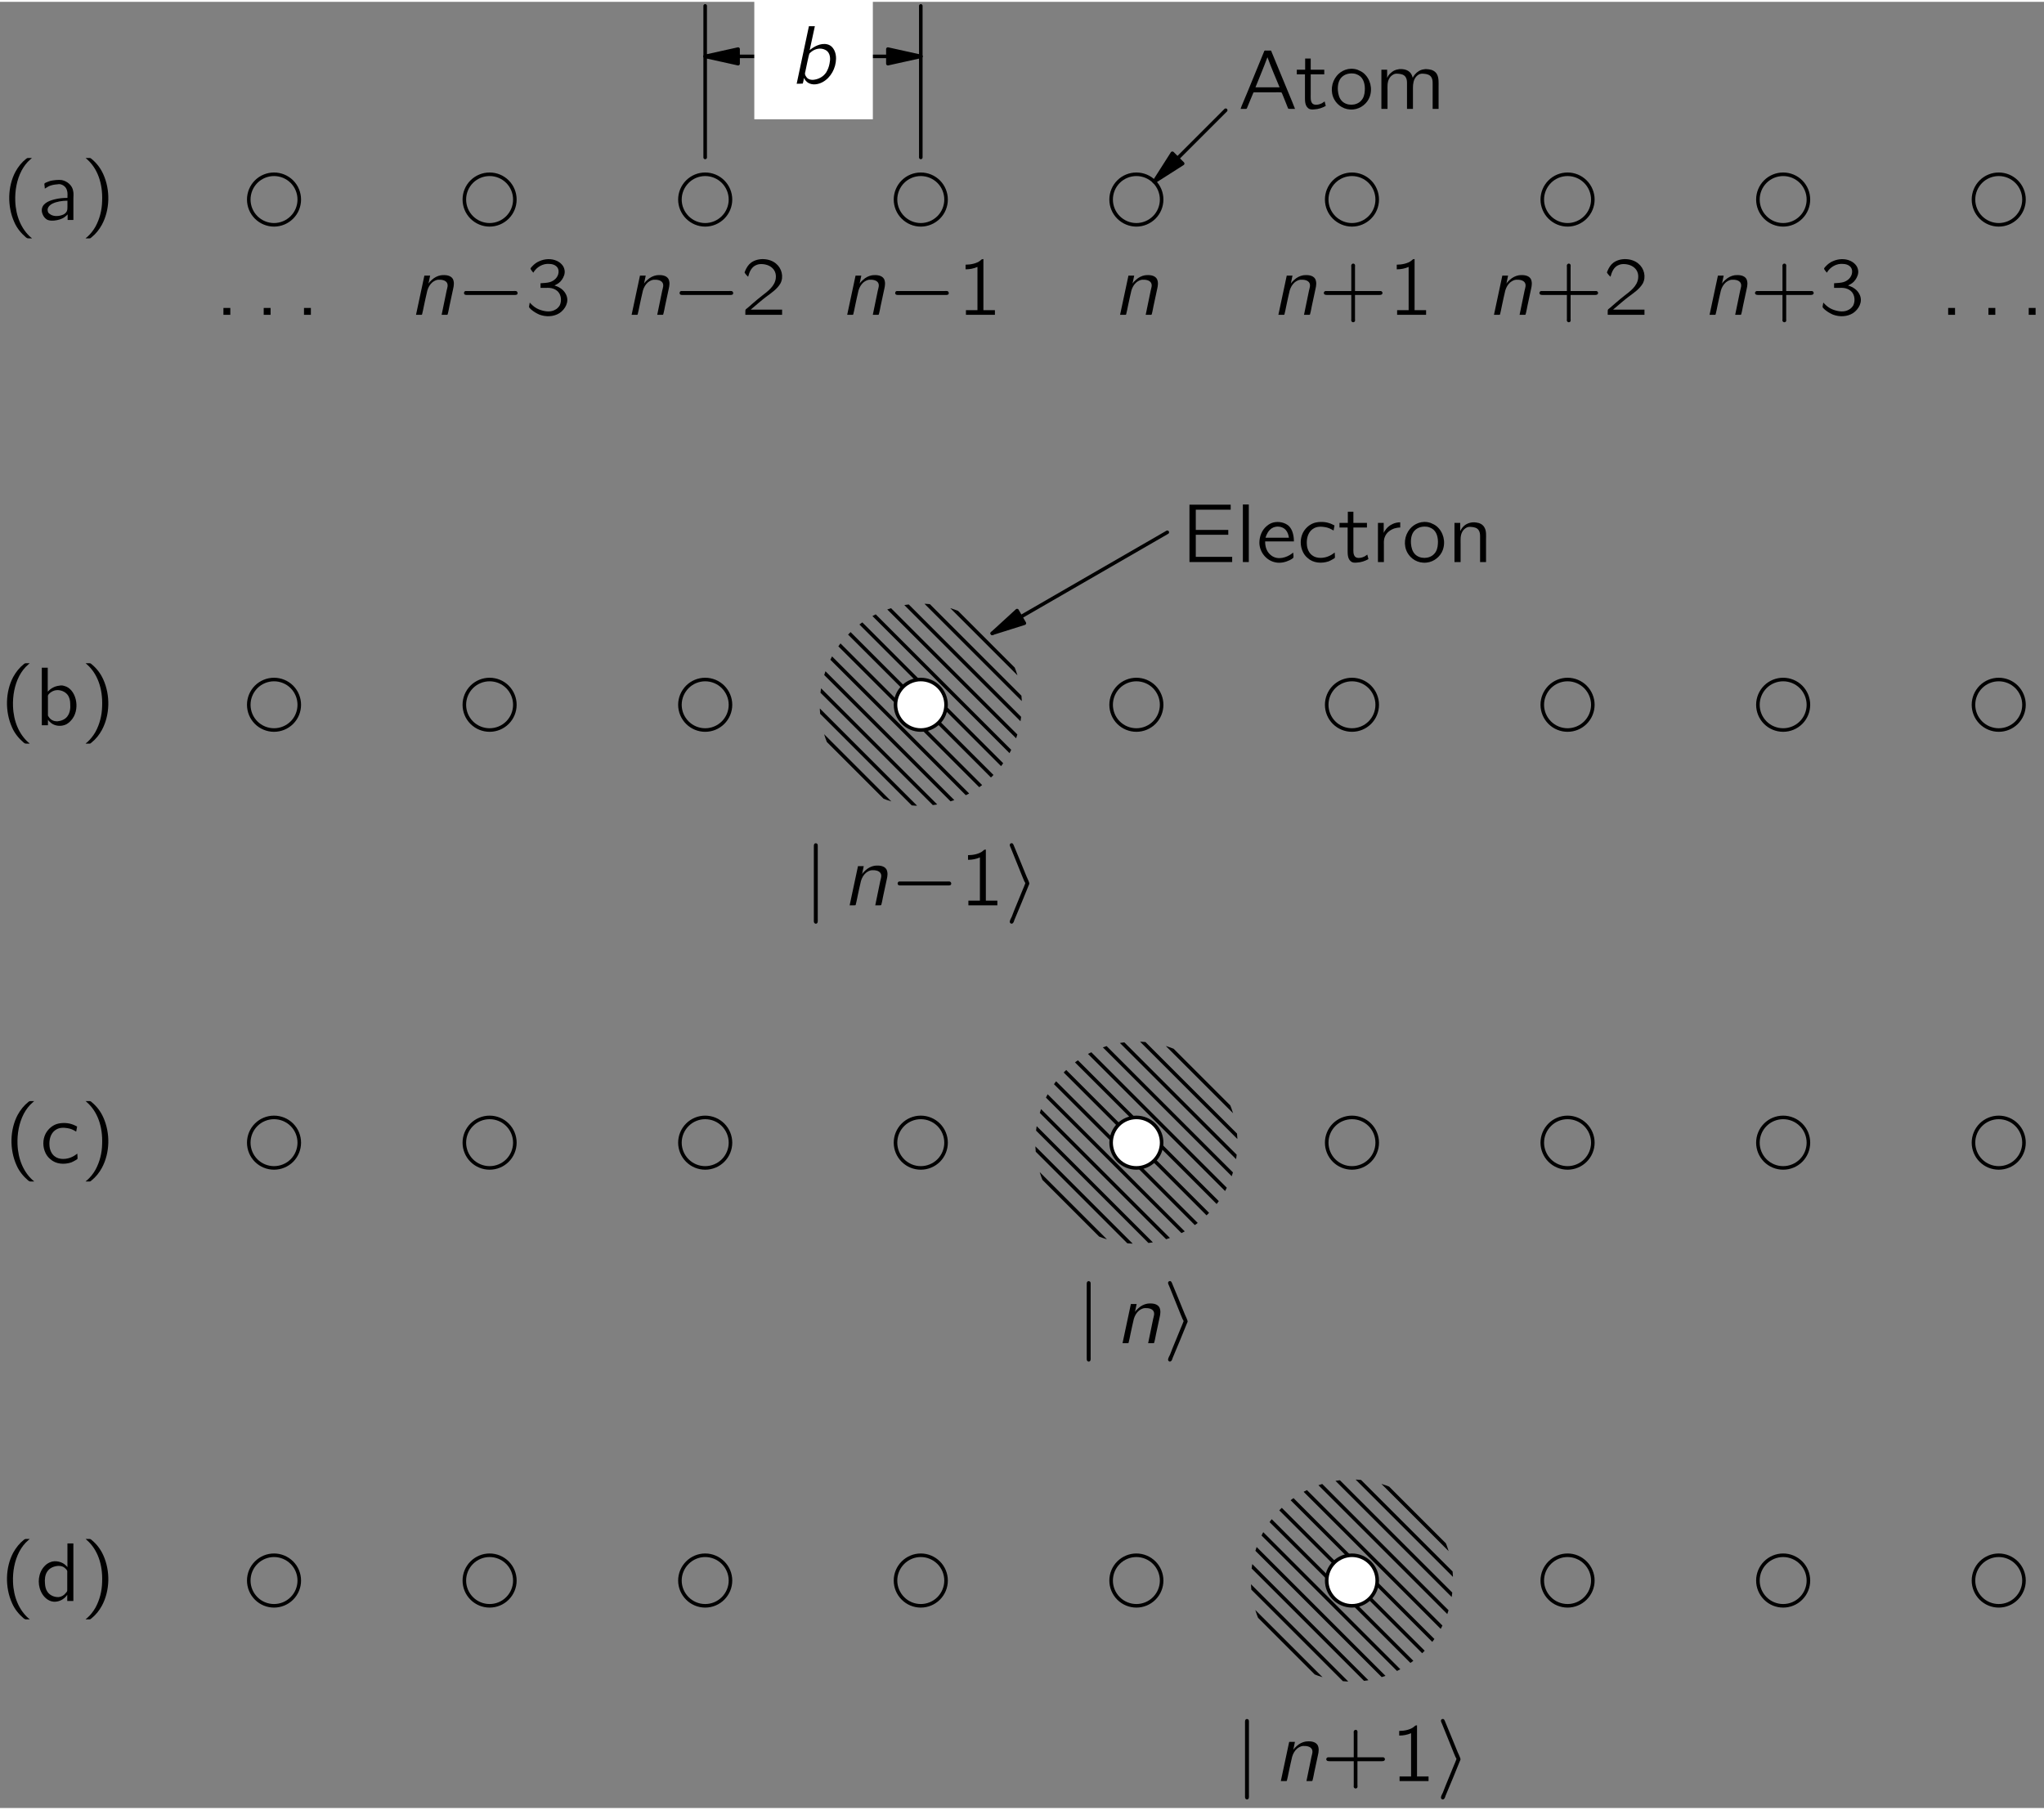 <?xml version="1.0" encoding="UTF-8"?>
<svg xmlns="http://www.w3.org/2000/svg" xmlns:xlink="http://www.w3.org/1999/xlink" width="297pt" height="263pt" viewBox="0 0 172 152" version="1.1">
<rect x="0" y="0" width="172" height="152" fill="#808080" stroke="none"/>
<defs>
<g>
<symbol overflow="visible" id="glyph0-0">
<path style="stroke:none;" d=""/>
</symbol>
<symbol overflow="visible" id="glyph0-1">
<path style="stroke:none;" d="M 2.578 1.547 C 2.547 1.5 2.5 1.469 2.453 1.438 C 1.688 0.75 1.219 -0.312 1.172 -1.594 C 1.141 -2.469 1.297 -3.375 1.703 -4.156 C 1.906 -4.531 2.141 -4.844 2.453 -5.109 C 2.5 -5.156 2.547 -5.188 2.578 -5.219 L 2.328 -5.219 C 2.172 -5.219 2.188 -5.219 2.078 -5.141 C 1.719 -4.859 1.422 -4.484 1.188 -4.062 C 0.531 -2.828 0.484 -1.156 1.094 0.188 C 1.312 0.688 1.656 1.109 2.078 1.469 C 2.172 1.531 2.172 1.547 2.328 1.547 L 2.578 1.547 Z M 2.578 1.547 "/>
</symbol>
<symbol overflow="visible" id="glyph0-2">
<path style="stroke:none;" d="M 0.641 -2.641 C 0.766 -2.703 0.859 -2.781 0.984 -2.844 C 1.203 -2.938 1.438 -2.984 1.688 -3 C 1.75 -3.016 1.828 -3.016 1.906 -3.016 C 2.188 -2.969 2.422 -2.781 2.5 -2.516 C 2.578 -2.312 2.547 -2.062 2.547 -1.859 C 2.188 -1.859 1.812 -1.828 1.453 -1.734 C 0.953 -1.609 0.328 -1.359 0.391 -0.719 C 0.438 -0.438 0.594 -0.156 0.859 -0.016 C 1.031 0.062 1.234 0.062 1.438 0.047 C 1.734 0.016 2.062 -0.062 2.312 -0.25 C 2.406 -0.312 2.484 -0.391 2.562 -0.469 L 2.562 0 L 3.047 0 L 3.047 -1.828 C 3.047 -2.016 3.078 -2.219 3.031 -2.422 C 2.969 -2.906 2.531 -3.266 2.078 -3.359 C 1.797 -3.406 1.359 -3.344 1.125 -3.297 C 1.047 -3.266 0.656 -3.141 0.625 -3.078 C 0.594 -3.047 0.609 -2.984 0.609 -2.953 C 0.625 -2.844 0.641 -2.75 0.641 -2.641 Z M 2.547 -1.625 L 2.547 -1.109 C 2.547 -0.969 2.547 -0.844 2.484 -0.719 C 2.406 -0.578 2.266 -0.469 2.109 -0.422 C 1.781 -0.297 1.328 -0.281 1.047 -0.516 C 0.969 -0.562 0.906 -0.641 0.891 -0.75 C 0.812 -1.047 1.078 -1.281 1.312 -1.391 C 1.641 -1.547 2.109 -1.625 2.547 -1.625 Z M 2.547 -1.625 "/>
</symbol>
<symbol overflow="visible" id="glyph0-3">
<path style="stroke:none;" d="M 0.438 -5.219 C 0.469 -5.188 0.516 -5.156 0.562 -5.109 C 1.422 -4.344 1.891 -3.109 1.828 -1.594 C 1.812 -0.844 1.625 -0.094 1.266 0.562 C 1.078 0.891 0.844 1.188 0.562 1.438 C 0.516 1.469 0.469 1.5 0.438 1.547 L 0.688 1.547 C 0.844 1.547 0.828 1.547 0.922 1.469 C 1.297 1.172 1.594 0.797 1.812 0.391 C 2.484 -0.859 2.531 -2.516 1.922 -3.859 C 1.688 -4.375 1.359 -4.797 0.938 -5.141 C 0.844 -5.219 0.844 -5.219 0.688 -5.219 L 0.438 -5.219 Z M 0.438 -5.219 "/>
</symbol>
<symbol overflow="visible" id="glyph0-4">
<path style="stroke:none;" d="M 0.219 0 L 0.578 0 C 0.625 0 0.688 0.016 0.719 -0.016 C 0.75 -0.031 0.75 -0.062 0.766 -0.094 C 0.875 -0.344 1.219 -1.203 1.266 -1.297 C 1.281 -1.359 1.297 -1.391 1.375 -1.391 L 3.047 -1.391 C 3.234 -1.391 3.422 -1.406 3.609 -1.391 C 3.688 -1.391 3.703 -1.297 3.734 -1.234 C 3.812 -1.031 4.188 -0.125 4.203 -0.062 C 4.234 0.016 4.297 0 4.406 0 L 4.797 0 C 4.625 -0.453 4.438 -0.891 4.25 -1.344 L 2.812 -4.828 C 2.797 -4.859 2.797 -4.906 2.766 -4.906 C 2.719 -4.906 2.672 -4.906 2.625 -4.906 L 2.375 -4.906 C 2.328 -4.906 2.266 -4.922 2.234 -4.891 C 2.203 -4.875 2.188 -4.844 2.188 -4.812 L 0.766 -1.344 L 0.406 -0.484 C 0.344 -0.328 0.266 -0.172 0.219 0 Z M 2.484 -4.328 C 2.797 -3.469 3.156 -2.641 3.5 -1.812 L 1.469 -1.812 C 1.797 -2.641 2.156 -3.469 2.469 -4.328 L 2.484 -4.328 Z M 2.484 -4.328 "/>
</symbol>
<symbol overflow="visible" id="glyph0-5">
<path style="stroke:none;" d="M 0.844 -4.234 L 0.844 -3.297 L 0.141 -3.297 L 0.141 -2.906 L 0.828 -2.906 L 0.828 -0.922 C 0.828 -0.625 0.844 -0.266 1.094 -0.062 C 1.234 0.062 1.406 0.062 1.578 0.047 C 1.969 0.031 2.312 -0.094 2.578 -0.25 L 2.484 -0.625 C 2.406 -0.578 2.328 -0.516 2.25 -0.469 C 2.031 -0.359 1.641 -0.266 1.453 -0.453 C 1.281 -0.641 1.312 -0.953 1.312 -1.188 L 1.312 -2.906 L 2.453 -2.906 L 2.453 -3.297 L 1.312 -3.297 L 1.312 -4.234 L 0.844 -4.234 Z M 0.844 -4.234 "/>
</symbol>
<symbol overflow="visible" id="glyph0-6">
<path style="stroke:none;" d="M 0.703 -2.781 C 0.25 -2.234 0.141 -1.422 0.5 -0.781 C 0.781 -0.281 1.359 0.125 2.109 0.047 C 2.75 -0.016 3.281 -0.484 3.469 -1 C 3.734 -1.703 3.531 -2.531 2.953 -3.016 C 2.797 -3.141 2.625 -3.219 2.438 -3.297 C 1.719 -3.531 1.062 -3.219 0.703 -2.781 Z M 2.25 -2.953 C 2.359 -2.922 2.453 -2.875 2.547 -2.828 C 2.984 -2.578 3.094 -2.016 3.062 -1.547 C 3.047 -1.219 2.969 -0.906 2.734 -0.672 C 2.344 -0.25 1.531 -0.234 1.125 -0.672 C 0.906 -0.906 0.828 -1.219 0.797 -1.547 C 0.766 -2 0.859 -2.391 1.094 -2.641 C 1.359 -2.922 1.781 -3.047 2.25 -2.953 Z M 2.25 -2.953 "/>
</symbol>
<symbol overflow="visible" id="glyph0-7">
<path style="stroke:none;" d="M 1.078 -2.625 L 1.062 -2.625 L 1.062 -3.297 L 0.578 -3.297 L 0.578 0 L 1.094 0 L 1.094 -1.531 C 1.094 -1.875 1.062 -2.203 1.219 -2.516 C 1.297 -2.672 1.422 -2.812 1.609 -2.906 C 1.734 -2.969 1.875 -2.969 2.016 -2.953 C 2.25 -2.938 2.484 -2.875 2.609 -2.688 C 2.719 -2.531 2.734 -2.344 2.734 -2.156 L 2.734 0 L 3.234 0 L 3.234 -1.531 C 3.234 -1.875 3.219 -2.203 3.375 -2.516 C 3.453 -2.672 3.578 -2.812 3.75 -2.906 C 3.891 -2.969 4.031 -2.969 4.172 -2.953 C 4.391 -2.938 4.641 -2.875 4.766 -2.688 C 4.875 -2.531 4.891 -2.344 4.891 -2.156 L 4.891 0 L 5.391 0 L 5.391 -1.875 C 5.391 -2.219 5.422 -2.609 5.25 -2.922 C 5.109 -3.172 4.844 -3.297 4.562 -3.328 C 4.422 -3.344 4.281 -3.359 4.156 -3.328 C 3.859 -3.297 3.594 -3.125 3.406 -2.906 C 3.328 -2.812 3.25 -2.703 3.219 -2.609 C 3.188 -2.672 3.188 -2.734 3.156 -2.797 C 3.031 -3.125 2.75 -3.312 2.328 -3.344 C 2.219 -3.344 2.109 -3.359 2 -3.328 C 1.734 -3.297 1.516 -3.172 1.328 -2.984 C 1.219 -2.891 1.125 -2.75 1.078 -2.625 Z M 1.078 -2.625 "/>
</symbol>
<symbol overflow="visible" id="glyph0-8">
<path style="stroke:none;" d="M 0.688 -3.547 L 0.688 -3.547 C 0.969 -4.031 1.516 -4.344 2.078 -4.281 C 2.484 -4.266 2.875 -4.031 2.812 -3.547 C 2.766 -3.156 2.453 -2.859 2.078 -2.75 C 1.875 -2.688 1.516 -2.672 1.297 -2.656 L 1.297 -2.266 L 1.75 -2.266 C 1.844 -2.266 1.938 -2.281 2.047 -2.266 C 2.297 -2.25 2.547 -2.156 2.734 -1.984 C 3.047 -1.688 3.094 -1.156 2.906 -0.781 C 2.812 -0.641 2.703 -0.516 2.547 -0.438 C 2.188 -0.219 1.734 -0.266 1.344 -0.391 C 1.078 -0.469 0.828 -0.609 0.625 -0.797 C 0.531 -0.875 0.469 -0.953 0.391 -1.031 C 0.375 -0.953 0.359 -0.859 0.344 -0.781 C 0.328 -0.672 0.312 -0.641 0.391 -0.562 L 0.516 -0.438 C 0.719 -0.266 0.953 -0.125 1.203 -0.016 C 1.75 0.188 2.391 0.172 2.891 -0.141 C 3.375 -0.469 3.734 -1.094 3.453 -1.688 C 3.266 -2.094 2.922 -2.328 2.469 -2.469 C 2.734 -2.594 2.922 -2.703 3.094 -2.953 C 3.234 -3.156 3.391 -3.469 3.312 -3.797 C 3.25 -4.141 2.969 -4.406 2.656 -4.547 C 2.203 -4.75 1.656 -4.719 1.203 -4.516 C 0.969 -4.422 0.766 -4.266 0.594 -4.078 C 0.562 -4.062 0.453 -3.922 0.453 -3.875 C 0.453 -3.844 0.625 -3.609 0.688 -3.547 Z M 0.688 -3.547 "/>
</symbol>
<symbol overflow="visible" id="glyph0-9">
<path style="stroke:none;" d="M 0.625 -3.203 C 0.734 -3.609 0.906 -4.047 1.344 -4.203 C 1.5 -4.266 1.672 -4.281 1.859 -4.266 C 2.219 -4.234 2.578 -4.094 2.797 -3.781 C 2.938 -3.578 2.984 -3.328 2.953 -3.078 C 2.875 -2.406 2.281 -1.984 1.797 -1.609 C 1.406 -1.312 0.594 -0.594 0.594 -0.594 L 0.453 -0.484 C 0.391 -0.406 0.391 -0.422 0.391 -0.266 L 0.391 0 L 3.484 0 L 3.484 -0.438 L 0.844 -0.438 C 1.109 -0.672 1.906 -1.344 2.141 -1.516 C 2.578 -1.844 3.062 -2.156 3.344 -2.641 C 3.641 -3.203 3.453 -3.922 2.969 -4.312 C 2.438 -4.766 1.469 -4.828 0.875 -4.391 C 0.656 -4.234 0.5 -3.984 0.391 -3.734 C 0.375 -3.672 0.328 -3.609 0.328 -3.547 C 0.344 -3.516 0.391 -3.484 0.406 -3.438 C 0.469 -3.359 0.547 -3.266 0.625 -3.203 Z M 0.625 -3.203 "/>
</symbol>
<symbol overflow="visible" id="glyph0-10">
<path style="stroke:none;" d="M 0.781 -4.219 L 0.781 -3.828 C 1.125 -3.828 1.469 -3.891 1.781 -4.031 L 1.781 -0.391 L 0.812 -0.391 L 0.812 0 L 3.25 0 L 3.25 -0.391 L 2.281 -0.391 L 2.281 -4.688 C 2.25 -4.688 2.188 -4.688 2.156 -4.672 C 2.109 -4.656 2.062 -4.594 2.016 -4.562 C 1.734 -4.328 1.219 -4.219 0.781 -4.219 Z M 0.781 -4.219 "/>
</symbol>
<symbol overflow="visible" id="glyph0-11">
<path style="stroke:none;" d="M 2.719 -2 L 0.688 -2 C 0.641 -2 0.578 -2 0.531 -2 C 0.453 -1.969 0.406 -1.906 0.406 -1.844 C 0.406 -1.766 0.453 -1.703 0.531 -1.688 C 0.578 -1.672 0.641 -1.672 0.688 -1.672 L 2.719 -1.672 L 2.719 0.359 C 2.719 0.406 2.703 0.453 2.719 0.516 C 2.75 0.578 2.812 0.625 2.875 0.625 C 2.953 0.625 3.016 0.578 3.031 0.516 C 3.047 0.453 3.031 0.406 3.031 0.359 L 3.031 -1.672 L 5.078 -1.672 C 5.125 -1.672 5.172 -1.672 5.219 -1.688 C 5.297 -1.703 5.344 -1.766 5.344 -1.844 C 5.344 -1.906 5.297 -1.969 5.219 -2 C 5.172 -2 5.125 -2 5.078 -2 L 3.031 -2 L 3.031 -4.031 C 3.031 -4.078 3.047 -4.141 3.031 -4.188 C 3.016 -4.266 2.953 -4.312 2.875 -4.312 C 2.812 -4.312 2.75 -4.266 2.719 -4.188 C 2.703 -4.141 2.719 -4.078 2.719 -4.031 L 2.719 -2 Z M 2.719 -2 "/>
</symbol>
<symbol overflow="visible" id="glyph0-12">
<path style="stroke:none;" d="M 0.578 -4.844 L 0.578 0 L 1.094 0 L 1.094 -0.469 L 1.094 -0.469 C 1.156 -0.359 1.266 -0.266 1.359 -0.188 C 1.672 0.062 2.188 0.141 2.641 -0.078 C 2.844 -0.188 3.016 -0.359 3.156 -0.547 C 3.844 -1.5 3.422 -3.094 2.453 -3.312 C 2.328 -3.359 2.172 -3.359 2.031 -3.328 C 1.625 -3.281 1.312 -3.078 1.078 -2.828 L 1.078 -4.844 L 0.578 -4.844 Z M 1.812 -2.953 C 2.141 -2.984 2.516 -2.844 2.734 -2.578 C 2.906 -2.359 2.969 -2.078 2.969 -1.812 C 3 -1.438 2.953 -1.031 2.719 -0.734 C 2.516 -0.469 2.188 -0.359 1.875 -0.328 C 1.609 -0.328 1.375 -0.422 1.203 -0.641 C 1.172 -0.688 1.125 -0.75 1.094 -0.812 C 1.094 -0.859 1.094 -0.906 1.094 -0.938 L 1.094 -2.328 C 1.094 -2.391 1.078 -2.469 1.109 -2.531 C 1.141 -2.609 1.203 -2.656 1.266 -2.719 C 1.422 -2.844 1.609 -2.938 1.812 -2.953 Z M 1.812 -2.953 "/>
</symbol>
<symbol overflow="visible" id="glyph0-13">
<path style="stroke:none;" d="M 0.734 -4.828 L 0.734 0 L 4.328 0 L 4.328 -0.438 L 1.266 -0.438 L 1.266 -2.297 L 4 -2.297 L 4 -2.703 L 1.266 -2.703 L 1.266 -4.406 L 4.203 -4.406 L 4.203 -4.828 L 0.734 -4.828 Z M 0.734 -4.828 "/>
</symbol>
<symbol overflow="visible" id="glyph0-14">
<path style="stroke:none;" d="M 0.578 -4.844 L 0.578 0 L 1.078 0 L 1.078 -4.844 L 0.578 -4.844 Z M 0.578 -4.844 "/>
</symbol>
<symbol overflow="visible" id="glyph0-15">
<path style="stroke:none;" d="M 3.141 -0.797 C 3.094 -0.766 3.047 -0.719 3 -0.688 C 2.594 -0.391 1.875 -0.141 1.328 -0.531 C 0.984 -0.781 0.781 -1.156 0.781 -1.734 L 3.203 -1.734 C 3.203 -2.25 3.078 -2.734 2.781 -3.031 C 2.438 -3.344 1.906 -3.438 1.469 -3.328 C 1.281 -3.281 1.109 -3.188 0.953 -3.062 C 0.516 -2.719 0.297 -2.172 0.297 -1.609 C 0.312 -0.828 0.891 -0.109 1.672 0.031 C 2.062 0.109 2.484 0.016 2.844 -0.156 C 2.906 -0.188 3.141 -0.312 3.156 -0.375 C 3.188 -0.406 3.156 -0.703 3.141 -0.797 Z M 2.781 -2.047 L 0.812 -2.047 C 0.906 -2.359 1.062 -2.656 1.344 -2.844 C 1.688 -3.062 2.203 -3.031 2.5 -2.719 C 2.672 -2.531 2.75 -2.297 2.781 -2.047 Z M 2.781 -2.047 "/>
</symbol>
<symbol overflow="visible" id="glyph0-16">
<path style="stroke:none;" d="M 3.188 -0.797 C 3.125 -0.766 3.078 -0.719 3.031 -0.688 C 2.938 -0.625 2.844 -0.562 2.734 -0.516 C 2.312 -0.312 1.672 -0.266 1.297 -0.562 C 1.031 -0.75 0.859 -1.109 0.844 -1.5 C 0.812 -1.953 0.922 -2.453 1.297 -2.75 C 1.5 -2.906 1.766 -3 2.141 -2.969 C 2.469 -2.938 2.656 -2.891 2.922 -2.75 C 2.984 -2.719 3.031 -2.672 3.094 -2.656 L 3.172 -3.078 C 3.016 -3.156 2.875 -3.234 2.703 -3.281 C 2.297 -3.422 1.672 -3.406 1.312 -3.234 C 0.969 -3.078 0.688 -2.797 0.516 -2.469 C 0.266 -1.969 0.266 -1.359 0.516 -0.844 C 0.609 -0.656 0.734 -0.484 0.906 -0.344 C 1.375 0.094 2.094 0.141 2.688 -0.062 C 2.828 -0.125 2.953 -0.188 3.078 -0.266 C 3.125 -0.297 3.188 -0.328 3.203 -0.359 C 3.219 -0.406 3.188 -0.797 3.188 -0.797 Z M 3.188 -0.797 "/>
</symbol>
<symbol overflow="visible" id="glyph0-17">
<path style="stroke:none;" d="M 1.062 -2.453 L 1.062 -2.453 L 1.062 -3.297 L 0.578 -3.297 L 0.578 0 L 1.078 0 L 1.078 -1.312 C 1.078 -1.578 1.047 -1.859 1.156 -2.109 C 1.281 -2.469 1.609 -2.703 1.953 -2.828 C 2.109 -2.875 2.281 -2.906 2.453 -2.906 L 2.453 -3.344 C 2 -3.344 1.562 -3.141 1.281 -2.797 C 1.203 -2.688 1.109 -2.578 1.062 -2.453 Z M 1.062 -2.453 "/>
</symbol>
<symbol overflow="visible" id="glyph0-18">
<path style="stroke:none;" d="M 1.078 -2.625 L 1.062 -2.625 L 1.062 -3.297 L 0.578 -3.297 L 0.578 0 L 1.094 0 L 1.094 -1.531 C 1.094 -1.875 1.062 -2.203 1.219 -2.516 C 1.297 -2.672 1.422 -2.812 1.609 -2.906 C 1.734 -2.969 1.875 -2.969 2.016 -2.953 C 2.25 -2.938 2.484 -2.875 2.609 -2.688 C 2.719 -2.531 2.734 -2.344 2.734 -2.156 L 2.734 0 L 3.234 0 L 3.234 -1.875 C 3.234 -2.219 3.281 -2.609 3.094 -2.922 C 2.953 -3.172 2.688 -3.297 2.406 -3.328 C 2.078 -3.375 1.766 -3.312 1.484 -3.125 C 1.328 -3.016 1.141 -2.797 1.078 -2.625 Z M 1.078 -2.625 "/>
</symbol>
<symbol overflow="visible" id="glyph0-19">
<path style="stroke:none;" d="M 2.734 -4.844 L 2.734 -2.844 L 2.734 -2.844 C 2.703 -2.906 2.656 -2.938 2.609 -2.984 C 2.328 -3.281 1.734 -3.469 1.25 -3.25 C 1.078 -3.172 0.938 -3.078 0.812 -2.938 C 0.281 -2.391 0.188 -1.484 0.5 -0.812 C 0.688 -0.375 1.094 0.031 1.594 0.062 C 1.984 0.078 2.312 -0.094 2.516 -0.281 C 2.594 -0.359 2.656 -0.438 2.719 -0.516 L 2.719 0 L 3.234 0 L 3.234 -4.844 L 2.734 -4.844 Z M 1.938 -2.953 C 2.172 -2.969 2.406 -2.906 2.578 -2.719 C 2.625 -2.688 2.672 -2.625 2.703 -2.562 C 2.734 -2.5 2.719 -2.422 2.719 -2.344 L 2.719 -0.969 C 2.719 -0.797 2.703 -0.797 2.594 -0.672 C 2.453 -0.484 2.25 -0.359 2 -0.328 C 1.641 -0.312 1.25 -0.469 1.047 -0.781 C 0.906 -0.984 0.859 -1.234 0.844 -1.484 C 0.812 -1.812 0.844 -2.188 1.031 -2.469 C 1.234 -2.781 1.578 -2.922 1.938 -2.953 Z M 1.938 -2.953 "/>
</symbol>
<symbol overflow="visible" id="glyph1-0">
<path style="stroke:none;" d=""/>
</symbol>
<symbol overflow="visible" id="glyph1-1">
<path style="stroke:none;" d="M 1.609 -4.844 L 0.578 0 C 0.75 0 0.938 0 1.094 -0.016 C 1.141 -0.156 1.156 -0.312 1.188 -0.469 L 1.203 -0.469 C 1.266 -0.312 1.422 -0.156 1.547 -0.078 C 1.922 0.141 2.391 0.062 2.766 -0.141 C 3.453 -0.516 3.875 -1.312 3.891 -2.094 C 3.906 -2.578 3.703 -3.172 3.172 -3.312 C 2.578 -3.469 1.969 -3.078 1.672 -2.828 L 2.109 -4.844 L 1.609 -4.844 Z M 3 -2.844 C 3.062 -2.812 3.125 -2.766 3.172 -2.719 C 3.422 -2.453 3.422 -2.047 3.344 -1.703 C 3.297 -1.438 3.203 -1.188 3.062 -0.953 C 2.812 -0.578 2.391 -0.359 1.938 -0.328 C 1.734 -0.328 1.547 -0.375 1.422 -0.531 C 1.375 -0.578 1.281 -0.734 1.281 -0.812 C 1.266 -0.891 1.297 -0.969 1.312 -1.047 C 1.359 -1.297 1.609 -2.469 1.641 -2.516 C 1.672 -2.578 1.75 -2.641 1.812 -2.688 C 2.109 -2.938 2.594 -3.062 3 -2.844 Z M 3 -2.844 "/>
</symbol>
<symbol overflow="visible" id="glyph1-2">
<path style="stroke:none;" d="M 0.781 -0.578 L 0.781 0 L 1.359 0 L 1.359 -0.578 L 0.781 -0.578 Z M 0.781 -0.578 "/>
</symbol>
<symbol overflow="visible" id="glyph1-3">
<path style="stroke:none;" d="M 1.625 -2.625 L 1.625 -2.625 C 1.672 -2.844 1.719 -3.062 1.766 -3.297 L 1.281 -3.297 L 0.578 0 L 0.938 0 C 1.016 0 1.094 0.016 1.094 -0.062 C 1.109 -0.125 1.219 -0.578 1.25 -0.781 C 1.297 -1 1.484 -1.875 1.531 -2.047 C 1.609 -2.312 1.75 -2.562 1.953 -2.734 C 2.094 -2.844 2.266 -2.938 2.438 -2.953 C 2.766 -2.969 3.062 -2.906 3.188 -2.688 C 3.297 -2.484 3.203 -2.25 3.156 -2.047 L 2.734 0 L 3.094 0 C 3.172 0 3.25 0.016 3.25 -0.078 C 3.297 -0.219 3.391 -0.734 3.391 -0.734 L 3.703 -2.188 C 3.766 -2.453 3.812 -2.766 3.672 -3.031 C 3.484 -3.328 3.078 -3.375 2.672 -3.328 C 2.391 -3.281 2.125 -3.141 1.922 -2.953 C 1.812 -2.859 1.703 -2.75 1.625 -2.625 Z M 1.625 -2.625 "/>
</symbol>
<symbol overflow="visible" id="glyph2-0">
<path style="stroke:none;" d=""/>
</symbol>
<symbol overflow="visible" id="glyph2-1">
<path style="stroke:none;" d="M 0.734 -2 C 0.594 -1.953 0.578 -1.734 0.719 -1.688 C 0.766 -1.672 0.812 -1.672 0.844 -1.672 L 4.781 -1.672 C 4.875 -1.672 5.016 -1.656 5.094 -1.719 C 5.172 -1.812 5.125 -1.969 5 -2 C 4.922 -2.016 4.828 -2 4.734 -2 L 0.859 -2 C 0.828 -2 0.781 -2 0.734 -2 Z M 0.734 -2 "/>
</symbol>
<symbol overflow="visible" id="glyph2-2">
<path style="stroke:none;" d="M 0.984 -5.219 C 0.844 -5.172 0.859 -5.031 0.859 -4.906 L 0.859 1.25 C 0.859 1.359 0.844 1.469 0.953 1.531 C 0.969 1.531 0.984 1.547 1 1.547 C 1.016 1.547 1.031 1.547 1.062 1.547 C 1.219 1.5 1.188 1.312 1.188 1.188 L 1.188 -5 C 1.188 -5.031 1.188 -5.078 1.172 -5.125 C 1.156 -5.188 1.062 -5.234 0.984 -5.219 Z M 0.984 -5.219 "/>
</symbol>
<symbol overflow="visible" id="glyph2-3">
<path style="stroke:none;" d="M 0.531 -5.219 C 0.516 -5.219 0.5 -5.219 0.484 -5.203 C 0.344 -5.109 0.453 -4.938 0.5 -4.828 L 1.484 -2.391 L 1.641 -2.016 C 1.672 -1.969 1.719 -1.906 1.719 -1.844 C 1.719 -1.812 1.5 -1.312 1.438 -1.156 L 0.797 0.406 L 0.578 0.969 C 0.516 1.094 0.453 1.203 0.422 1.328 C 0.391 1.438 0.453 1.547 0.578 1.547 C 0.719 1.531 0.766 1.359 0.797 1.25 C 1.047 0.656 1.859 -1.281 1.984 -1.625 C 2 -1.688 2.062 -1.766 2.062 -1.844 C 2.062 -1.906 1.891 -2.297 1.828 -2.422 C 1.734 -2.672 0.781 -4.969 0.781 -4.969 C 0.734 -5.078 0.688 -5.266 0.531 -5.219 Z M 0.531 -5.219 "/>
</symbol>
</g>
<clipPath id="clip1">
  <path d="M -219 666 L 393 666 L 393 -126 L -219 -126 L -219 666 Z M -219 666 "/>
</clipPath>
<clipPath id="clip2">
  <path d="M 19.422 142.801 L 171.422 142.801 L 171.422 -1.199 L 19.422 -1.199 L 19.422 142.801 Z M 19.422 142.801 "/>
</clipPath>
<clipPath id="clip3">
  <path d="M -219 666 L 393 666 L 393 -126 L -219 -126 L -219 666 Z M -219 666 "/>
</clipPath>
<clipPath id="clip4">
  <path d="M 19.422 142.801 L 171.422 142.801 L 171.422 -1.199 L 19.422 -1.199 L 19.422 142.801 Z M 19.422 142.801 "/>
</clipPath>
<clipPath id="clip5">
  <path d="M 122.27 132.859 C 122.27 130.602 121.375 128.441 119.781 126.844 C 118.184 125.25 116.023 124.355 113.766 124.355 C 111.512 124.355 109.348 125.25 107.754 126.844 C 106.16 128.441 105.262 130.602 105.262 132.859 C 105.262 135.113 106.16 137.277 107.754 138.871 C 109.348 140.465 111.512 141.363 113.766 141.363 C 116.023 141.363 118.184 140.465 119.781 138.871 C 121.375 137.277 122.27 135.113 122.27 132.859 Z M 122.27 132.859 "/>
</clipPath>
<clipPath id="clip6">
  <path d="M -219 666 L 393 666 L 393 -126 L -219 -126 L -219 666 Z M -219 666 "/>
</clipPath>
<clipPath id="clip7">
  <path d="M 19.422 142.801 L 171.422 142.801 L 171.422 -1.199 L 19.422 -1.199 L 19.422 142.801 Z M 19.422 142.801 "/>
</clipPath>
<clipPath id="clip8">
  <path d="M -219 666 L 393 666 L 393 -126 L -219 -126 L -219 666 Z M -219 666 "/>
</clipPath>
<clipPath id="clip9">
  <path d="M 19.422 142.801 L 171.422 142.801 L 171.422 -1.199 L 19.422 -1.199 L 19.422 142.801 Z M 19.422 142.801 "/>
</clipPath>
<clipPath id="clip10">
  <path d="M 104.129 96.008 C 104.129 93.754 103.234 91.59 101.637 89.996 C 100.043 88.398 97.879 87.504 95.625 87.504 C 93.371 87.504 91.207 88.398 89.613 89.996 C 88.016 91.59 87.121 93.754 87.121 96.008 C 87.121 98.262 88.016 100.426 89.613 102.02 C 91.207 103.617 93.371 104.512 95.625 104.512 C 97.879 104.512 100.043 103.617 101.637 102.02 C 103.234 100.426 104.129 98.262 104.129 96.008 Z M 104.129 96.008 "/>
</clipPath>
<clipPath id="clip11">
  <path d="M -219 666 L 393 666 L 393 -126 L -219 -126 L -219 666 Z M -219 666 "/>
</clipPath>
<clipPath id="clip12">
  <path d="M 19.422 142.801 L 171.422 142.801 L 171.422 -1.199 L 19.422 -1.199 L 19.422 142.801 Z M 19.422 142.801 "/>
</clipPath>
<clipPath id="clip13">
  <path d="M -219 666 L 393 666 L 393 -126 L -219 -126 L -219 666 Z M -219 666 "/>
</clipPath>
<clipPath id="clip14">
  <path d="M 19.422 142.801 L 171.422 142.801 L 171.422 -1.199 L 19.422 -1.199 L 19.422 142.801 Z M 19.422 142.801 "/>
</clipPath>
<clipPath id="clip15">
  <path d="M 85.988 59.156 C 85.988 56.902 85.09 54.738 83.496 53.145 C 81.902 51.551 79.738 50.652 77.484 50.652 C 75.227 50.652 73.066 51.551 71.469 53.145 C 69.875 54.738 68.98 56.902 68.98 59.156 C 68.98 61.414 69.875 63.574 71.469 65.172 C 73.066 66.766 75.227 67.66 77.484 67.66 C 79.738 67.66 81.902 66.766 83.496 65.172 C 85.09 63.574 85.988 61.414 85.988 59.156 Z M 85.988 59.156 "/>
</clipPath>
<clipPath id="clip16">
  <path d="M -219 666 L 393 666 L 393 -126 L -219 -126 L -219 666 Z M -219 666 "/>
</clipPath>
<clipPath id="clip17">
  <path d="M 19.422 142.801 L 171.422 142.801 L 171.422 -1.199 L 19.422 -1.199 L 19.422 142.801 Z M 19.422 142.801 "/>
</clipPath>
<clipPath id="clip18">
  <path d="M -219 666 L 393 666 L 393 -126 L -219 -126 L -219 666 Z M -219 666 "/>
</clipPath>
</defs>
<g id="surface0">
<g clip-path="url(#clip1)" clip-rule="nonzero">
<g clip-path="url(#clip2)" clip-rule="nonzero">
<path style="fill:none;stroke-width:3;stroke-linecap:butt;stroke-linejoin:round;stroke:rgb(0%,0%,0%);stroke-opacity:1;stroke-miterlimit:10;" d="M 57.626 99.426 C 57.626 105.09 55.399 110.481 51.415 114.465 C 47.431 118.45 42.001 120.715 36.376 120.715 C 30.751 120.715 25.321 118.45 21.337 114.465 C 17.352 110.481 15.126 105.09 15.126 99.426 C 15.126 93.801 17.352 88.411 21.337 84.426 C 25.321 80.403 30.751 78.176 36.376 78.176 C 42.001 78.176 47.431 80.403 51.415 84.426 C 55.399 88.411 57.626 93.801 57.626 99.426 Z M 57.626 99.426 " transform="matrix(0.1,0,0,-0.1,19.421,142.802)"/>
<path style="fill:none;stroke-width:3;stroke-linecap:butt;stroke-linejoin:round;stroke:rgb(0%,0%,0%);stroke-opacity:1;stroke-miterlimit:10;" d="M 239.032 99.426 C 239.032 105.09 236.806 110.481 232.821 114.465 C 228.837 118.45 223.446 120.715 217.782 120.715 C 212.157 120.715 206.727 118.45 202.743 114.465 C 198.759 110.481 196.532 105.09 196.532 99.426 C 196.532 93.801 198.759 88.411 202.743 84.426 C 206.727 80.403 212.157 78.176 217.782 78.176 C 223.446 78.176 228.837 80.403 232.821 84.426 C 236.806 88.411 239.032 93.801 239.032 99.426 Z M 239.032 99.426 " transform="matrix(0.1,0,0,-0.1,19.421,142.802)"/>
<path style="fill:none;stroke-width:3;stroke-linecap:butt;stroke-linejoin:round;stroke:rgb(0%,0%,0%);stroke-opacity:1;stroke-miterlimit:10;" d="M 420.478 99.426 C 420.478 105.09 418.212 110.481 414.228 114.465 C 410.243 118.45 404.853 120.715 399.188 120.715 C 393.563 120.715 388.173 118.45 384.188 114.465 C 380.204 110.481 377.938 105.09 377.938 99.426 C 377.938 93.801 380.204 88.411 384.188 84.426 C 388.173 80.403 393.563 78.176 399.188 78.176 C 404.853 78.176 410.243 80.403 414.228 84.426 C 418.212 88.411 420.478 93.801 420.478 99.426 Z M 420.478 99.426 " transform="matrix(0.1,0,0,-0.1,19.421,142.802)"/>
<path style="fill:none;stroke-width:3;stroke-linecap:butt;stroke-linejoin:round;stroke:rgb(0%,0%,0%);stroke-opacity:1;stroke-miterlimit:10;" d="M 601.884 99.426 C 601.884 105.09 599.657 110.481 595.673 114.465 C 591.649 118.45 586.259 120.715 580.634 120.715 C 574.97 120.715 569.579 118.45 565.595 114.465 C 561.61 110.481 559.345 105.09 559.345 99.426 C 559.345 93.801 561.61 88.411 565.595 84.426 C 569.579 80.403 574.97 78.176 580.634 78.176 C 586.259 78.176 591.649 80.403 595.673 84.426 C 599.657 88.411 601.884 93.801 601.884 99.426 Z M 601.884 99.426 " transform="matrix(0.1,0,0,-0.1,19.421,142.802)"/>
<path style="fill:none;stroke-width:3;stroke-linecap:butt;stroke-linejoin:round;stroke:rgb(0%,0%,0%);stroke-opacity:1;stroke-miterlimit:10;" d="M 783.29 99.426 C 783.29 105.09 781.063 110.481 777.079 114.465 C 773.095 118.45 767.665 120.715 762.04 120.715 C 756.415 120.715 750.985 118.45 747.001 114.465 C 743.017 110.481 740.79 105.09 740.79 99.426 C 740.79 93.801 743.017 88.411 747.001 84.426 C 750.985 80.403 756.415 78.176 762.04 78.176 C 767.665 78.176 773.095 80.403 777.079 84.426 C 781.063 88.411 783.29 93.801 783.29 99.426 Z M 783.29 99.426 " transform="matrix(0.1,0,0,-0.1,19.421,142.802)"/>
</g>
</g>
<g clip-path="url(#clip3)" clip-rule="nonzero">
<g clip-path="url(#clip4)" clip-rule="nonzero">
<g clip-path="url(#clip5)" clip-rule="nonzero">
<path style="fill:none;stroke-width:3;stroke-linecap:round;stroke-linejoin:round;stroke:rgb(0%,0%,0%);stroke-opacity:1;stroke-miterlimit:10;" d="M 829.188 105.442 L 949.462 -14.793 " transform="matrix(0.1,0,0,-0.1,19.421,142.802)"/>
<path style="fill:none;stroke-width:3;stroke-linecap:round;stroke-linejoin:round;stroke:rgb(0%,0%,0%);stroke-opacity:1;stroke-miterlimit:10;" d="M 838.212 114.465 L 958.485 -5.808 " transform="matrix(0.1,0,0,-0.1,19.421,142.802)"/>
<path style="fill:none;stroke-width:3;stroke-linecap:round;stroke-linejoin:round;stroke:rgb(0%,0%,0%);stroke-opacity:1;stroke-miterlimit:10;" d="M 847.235 123.489 L 967.509 3.215 " transform="matrix(0.1,0,0,-0.1,19.421,142.802)"/>
<path style="fill:none;stroke-width:3;stroke-linecap:round;stroke-linejoin:round;stroke:rgb(0%,0%,0%);stroke-opacity:1;stroke-miterlimit:10;" d="M 856.259 132.512 L 976.532 12.239 " transform="matrix(0.1,0,0,-0.1,19.421,142.802)"/>
<path style="fill:none;stroke-width:3;stroke-linecap:round;stroke-linejoin:round;stroke:rgb(0%,0%,0%);stroke-opacity:1;stroke-miterlimit:10;" d="M 865.282 141.536 L 985.556 21.262 " transform="matrix(0.1,0,0,-0.1,19.421,142.802)"/>
<path style="fill:none;stroke-width:3;stroke-linecap:round;stroke-linejoin:round;stroke:rgb(0%,0%,0%);stroke-opacity:1;stroke-miterlimit:10;" d="M 874.306 150.559 L 994.579 30.286 " transform="matrix(0.1,0,0,-0.1,19.421,142.802)"/>
<path style="fill:none;stroke-width:3;stroke-linecap:round;stroke-linejoin:round;stroke:rgb(0%,0%,0%);stroke-opacity:1;stroke-miterlimit:10;" d="M 883.329 159.583 L 1003.602 39.309 " transform="matrix(0.1,0,0,-0.1,19.421,142.802)"/>
<path style="fill:none;stroke-width:3;stroke-linecap:round;stroke-linejoin:round;stroke:rgb(0%,0%,0%);stroke-opacity:1;stroke-miterlimit:10;" d="M 892.352 168.606 L 1012.626 48.333 " transform="matrix(0.1,0,0,-0.1,19.421,142.802)"/>
<path style="fill:none;stroke-width:3;stroke-linecap:round;stroke-linejoin:round;stroke:rgb(0%,0%,0%);stroke-opacity:1;stroke-miterlimit:10;" d="M 901.376 177.629 L 1021.649 57.356 " transform="matrix(0.1,0,0,-0.1,19.421,142.802)"/>
<path style="fill:none;stroke-width:3;stroke-linecap:round;stroke-linejoin:round;stroke:rgb(0%,0%,0%);stroke-opacity:1;stroke-miterlimit:10;" d="M 910.399 186.614 L 1030.634 66.379 " transform="matrix(0.1,0,0,-0.1,19.421,142.802)"/>
<path style="fill:none;stroke-width:3;stroke-linecap:round;stroke-linejoin:round;stroke:rgb(0%,0%,0%);stroke-opacity:1;stroke-miterlimit:10;" d="M 919.384 195.637 L 1039.657 75.403 " transform="matrix(0.1,0,0,-0.1,19.421,142.802)"/>
<path style="fill:none;stroke-width:3;stroke-linecap:round;stroke-linejoin:round;stroke:rgb(0%,0%,0%);stroke-opacity:1;stroke-miterlimit:10;" d="M 928.407 204.661 L 1048.681 84.387 " transform="matrix(0.1,0,0,-0.1,19.421,142.802)"/>
<path style="fill:none;stroke-width:3;stroke-linecap:round;stroke-linejoin:round;stroke:rgb(0%,0%,0%);stroke-opacity:1;stroke-miterlimit:10;" d="M 937.431 213.684 L 1057.704 93.411 " transform="matrix(0.1,0,0,-0.1,19.421,142.802)"/>
</g>
</g>
</g>
<g clip-path="url(#clip6)" clip-rule="nonzero">
<g clip-path="url(#clip7)" clip-rule="nonzero">
<path style=" stroke:none;fill-rule:nonzero;fill:rgb(100%,100%,100%);fill-opacity:1;" d="M 115.891 132.859 C 115.891 132.293 115.668 131.754 115.27 131.355 C 114.871 130.957 114.332 130.73 113.766 130.73 C 113.203 130.73 112.66 130.957 112.262 131.355 C 111.863 131.754 111.641 132.293 111.641 132.859 C 111.641 133.422 111.863 133.961 112.262 134.359 C 112.66 134.762 113.203 134.984 113.766 134.984 C 114.332 134.984 114.871 134.762 115.27 134.359 C 115.668 133.961 115.891 133.422 115.891 132.859 "/>
<path style="fill:none;stroke-width:3;stroke-linecap:butt;stroke-linejoin:round;stroke:rgb(0%,0%,0%);stroke-opacity:1;stroke-miterlimit:10;" d="M 964.696 99.426 C 964.696 105.09 962.47 110.481 958.485 114.465 C 954.501 118.45 949.11 120.715 943.446 120.715 C 937.821 120.715 932.392 118.45 928.407 114.465 C 924.423 110.481 922.196 105.09 922.196 99.426 C 922.196 93.801 924.423 88.411 928.407 84.426 C 932.392 80.403 937.821 78.176 943.446 78.176 C 949.11 78.176 954.501 80.403 958.485 84.426 C 962.47 88.411 964.696 93.801 964.696 99.426 Z M 964.696 99.426 " transform="matrix(0.1,0,0,-0.1,19.421,142.802)"/>
<path style="fill:none;stroke-width:3;stroke-linecap:butt;stroke-linejoin:round;stroke:rgb(0%,0%,0%);stroke-opacity:1;stroke-miterlimit:10;" d="M 1146.142 99.426 C 1146.142 105.09 1143.876 110.481 1139.892 114.465 C 1135.907 118.45 1130.517 120.715 1124.892 120.715 C 1119.227 120.715 1113.837 118.45 1109.852 114.465 C 1105.868 110.481 1103.602 105.09 1103.602 99.426 C 1103.602 93.801 1105.868 88.411 1109.852 84.426 C 1113.837 80.403 1119.227 78.176 1124.892 78.176 C 1130.517 78.176 1135.907 80.403 1139.892 84.426 C 1143.876 88.411 1146.142 93.801 1146.142 99.426 Z M 1146.142 99.426 " transform="matrix(0.1,0,0,-0.1,19.421,142.802)"/>
<path style="fill:none;stroke-width:3;stroke-linecap:butt;stroke-linejoin:round;stroke:rgb(0%,0%,0%);stroke-opacity:1;stroke-miterlimit:10;" d="M 1327.548 99.426 C 1327.548 105.09 1325.321 110.481 1321.337 114.465 C 1317.352 118.45 1311.923 120.715 1306.298 120.715 C 1300.634 120.715 1295.243 118.45 1291.259 114.465 C 1287.274 110.481 1285.048 105.09 1285.048 99.426 C 1285.048 93.801 1287.274 88.411 1291.259 84.426 C 1295.243 80.403 1300.634 78.176 1306.298 78.176 C 1311.923 78.176 1317.352 80.403 1321.337 84.426 C 1325.321 88.411 1327.548 93.801 1327.548 99.426 Z M 1327.548 99.426 " transform="matrix(0.1,0,0,-0.1,19.421,142.802)"/>
<path style="fill:none;stroke-width:3;stroke-linecap:butt;stroke-linejoin:round;stroke:rgb(0%,0%,0%);stroke-opacity:1;stroke-miterlimit:10;" d="M 1508.954 99.426 C 1508.954 105.09 1506.727 110.481 1502.743 114.465 C 1498.759 118.45 1493.368 120.715 1487.704 120.715 C 1482.079 120.715 1476.649 118.45 1472.665 114.465 C 1468.681 110.481 1466.454 105.09 1466.454 99.426 C 1466.454 93.801 1468.681 88.411 1472.665 84.426 C 1476.649 80.403 1482.079 78.176 1487.704 78.176 C 1493.368 78.176 1498.759 80.403 1502.743 84.426 C 1506.727 88.411 1508.954 93.801 1508.954 99.426 Z M 1508.954 99.426 " transform="matrix(0.1,0,0,-0.1,19.421,142.802)"/>
<path style="fill:none;stroke-width:3;stroke-linecap:butt;stroke-linejoin:round;stroke:rgb(0%,0%,0%);stroke-opacity:1;stroke-miterlimit:10;" d="M 57.626 467.942 C 57.626 473.567 55.399 478.997 51.415 482.981 C 47.431 486.965 42.001 489.192 36.376 489.192 C 30.751 489.192 25.321 486.965 21.337 482.981 C 17.352 478.997 15.126 473.567 15.126 467.942 C 15.126 462.317 17.352 456.887 21.337 452.903 C 25.321 448.918 30.751 446.692 36.376 446.692 C 42.001 446.692 47.431 448.918 51.415 452.903 C 55.399 456.887 57.626 462.317 57.626 467.942 Z M 57.626 467.942 " transform="matrix(0.1,0,0,-0.1,19.421,142.802)"/>
<path style="fill:none;stroke-width:3;stroke-linecap:butt;stroke-linejoin:round;stroke:rgb(0%,0%,0%);stroke-opacity:1;stroke-miterlimit:10;" d="M 239.032 467.942 C 239.032 473.567 236.806 478.997 232.821 482.981 C 228.837 486.965 223.446 489.192 217.782 489.192 C 212.157 489.192 206.727 486.965 202.743 482.981 C 198.759 478.997 196.532 473.567 196.532 467.942 C 196.532 462.317 198.759 456.887 202.743 452.903 C 206.727 448.918 212.157 446.692 217.782 446.692 C 223.446 446.692 228.837 448.918 232.821 452.903 C 236.806 456.887 239.032 462.317 239.032 467.942 Z M 239.032 467.942 " transform="matrix(0.1,0,0,-0.1,19.421,142.802)"/>
<path style="fill:none;stroke-width:3;stroke-linecap:butt;stroke-linejoin:round;stroke:rgb(0%,0%,0%);stroke-opacity:1;stroke-miterlimit:10;" d="M 420.478 467.942 C 420.478 473.567 418.212 478.997 414.228 482.981 C 410.243 486.965 404.853 489.192 399.188 489.192 C 393.563 489.192 388.173 486.965 384.188 482.981 C 380.204 478.997 377.938 473.567 377.938 467.942 C 377.938 462.317 380.204 456.887 384.188 452.903 C 388.173 448.918 393.563 446.692 399.188 446.692 C 404.853 446.692 410.243 448.918 414.228 452.903 C 418.212 456.887 420.478 462.317 420.478 467.942 Z M 420.478 467.942 " transform="matrix(0.1,0,0,-0.1,19.421,142.802)"/>
<path style="fill:none;stroke-width:3;stroke-linecap:butt;stroke-linejoin:round;stroke:rgb(0%,0%,0%);stroke-opacity:1;stroke-miterlimit:10;" d="M 601.884 467.942 C 601.884 473.567 599.657 478.997 595.673 482.981 C 591.649 486.965 586.259 489.192 580.634 489.192 C 574.97 489.192 569.579 486.965 565.595 482.981 C 561.61 478.997 559.345 473.567 559.345 467.942 C 559.345 462.317 561.61 456.887 565.595 452.903 C 569.579 448.918 574.97 446.692 580.634 446.692 C 586.259 446.692 591.649 448.918 595.673 452.903 C 599.657 456.887 601.884 462.317 601.884 467.942 Z M 601.884 467.942 " transform="matrix(0.1,0,0,-0.1,19.421,142.802)"/>
</g>
</g>
<g clip-path="url(#clip8)" clip-rule="nonzero">
<g clip-path="url(#clip9)" clip-rule="nonzero">
<g clip-path="url(#clip10)" clip-rule="nonzero">
<path style="fill:none;stroke-width:3;stroke-linecap:round;stroke-linejoin:round;stroke:rgb(0%,0%,0%);stroke-opacity:1;stroke-miterlimit:10;" d="M 647.782 473.957 L 768.056 353.684 " transform="matrix(0.1,0,0,-0.1,19.421,142.802)"/>
<path style="fill:none;stroke-width:3;stroke-linecap:round;stroke-linejoin:round;stroke:rgb(0%,0%,0%);stroke-opacity:1;stroke-miterlimit:10;" d="M 656.806 482.981 L 777.079 362.707 " transform="matrix(0.1,0,0,-0.1,19.421,142.802)"/>
<path style="fill:none;stroke-width:3;stroke-linecap:round;stroke-linejoin:round;stroke:rgb(0%,0%,0%);stroke-opacity:1;stroke-miterlimit:10;" d="M 665.829 492.004 L 786.102 371.731 " transform="matrix(0.1,0,0,-0.1,19.421,142.802)"/>
<path style="fill:none;stroke-width:3;stroke-linecap:round;stroke-linejoin:round;stroke:rgb(0%,0%,0%);stroke-opacity:1;stroke-miterlimit:10;" d="M 674.852 501.028 L 795.126 380.754 " transform="matrix(0.1,0,0,-0.1,19.421,142.802)"/>
<path style="fill:none;stroke-width:3;stroke-linecap:round;stroke-linejoin:round;stroke:rgb(0%,0%,0%);stroke-opacity:1;stroke-miterlimit:10;" d="M 683.876 510.051 L 804.149 389.778 " transform="matrix(0.1,0,0,-0.1,19.421,142.802)"/>
<path style="fill:none;stroke-width:3;stroke-linecap:round;stroke-linejoin:round;stroke:rgb(0%,0%,0%);stroke-opacity:1;stroke-miterlimit:10;" d="M 692.899 519.075 L 813.134 398.801 " transform="matrix(0.1,0,0,-0.1,19.421,142.802)"/>
<path style="fill:none;stroke-width:3;stroke-linecap:round;stroke-linejoin:round;stroke:rgb(0%,0%,0%);stroke-opacity:1;stroke-miterlimit:10;" d="M 701.923 528.059 L 822.157 407.825 " transform="matrix(0.1,0,0,-0.1,19.421,142.802)"/>
<path style="fill:none;stroke-width:3;stroke-linecap:round;stroke-linejoin:round;stroke:rgb(0%,0%,0%);stroke-opacity:1;stroke-miterlimit:10;" d="M 710.907 537.082 L 831.181 416.848 " transform="matrix(0.1,0,0,-0.1,19.421,142.802)"/>
<path style="fill:none;stroke-width:3;stroke-linecap:round;stroke-linejoin:round;stroke:rgb(0%,0%,0%);stroke-opacity:1;stroke-miterlimit:10;" d="M 719.931 546.106 L 840.204 425.832 " transform="matrix(0.1,0,0,-0.1,19.421,142.802)"/>
<path style="fill:none;stroke-width:3;stroke-linecap:round;stroke-linejoin:round;stroke:rgb(0%,0%,0%);stroke-opacity:1;stroke-miterlimit:10;" d="M 728.954 555.129 L 849.227 434.856 " transform="matrix(0.1,0,0,-0.1,19.421,142.802)"/>
<path style="fill:none;stroke-width:3;stroke-linecap:round;stroke-linejoin:round;stroke:rgb(0%,0%,0%);stroke-opacity:1;stroke-miterlimit:10;" d="M 737.977 564.153 L 858.251 443.879 " transform="matrix(0.1,0,0,-0.1,19.421,142.802)"/>
<path style="fill:none;stroke-width:3;stroke-linecap:round;stroke-linejoin:round;stroke:rgb(0%,0%,0%);stroke-opacity:1;stroke-miterlimit:10;" d="M 747.001 573.176 L 867.274 452.903 " transform="matrix(0.1,0,0,-0.1,19.421,142.802)"/>
<path style="fill:none;stroke-width:3;stroke-linecap:round;stroke-linejoin:round;stroke:rgb(0%,0%,0%);stroke-opacity:1;stroke-miterlimit:10;" d="M 756.024 582.2 L 876.298 461.926 " transform="matrix(0.1,0,0,-0.1,19.421,142.802)"/>
</g>
</g>
</g>
<g clip-path="url(#clip11)" clip-rule="nonzero">
<g clip-path="url(#clip12)" clip-rule="nonzero">
<path style=" stroke:none;fill-rule:nonzero;fill:rgb(100%,100%,100%);fill-opacity:1;" d="M 97.75 96.008 C 97.75 95.445 97.527 94.902 97.129 94.504 C 96.73 94.105 96.188 93.883 95.625 93.883 C 95.062 93.883 94.52 94.105 94.121 94.504 C 93.723 94.902 93.5 95.445 93.5 96.008 C 93.5 96.57 93.723 97.113 94.121 97.512 C 94.52 97.91 95.062 98.133 95.625 98.133 C 96.188 98.133 96.73 97.91 97.129 97.512 C 97.527 97.113 97.75 96.57 97.75 96.008 "/>
<path style="fill:none;stroke-width:3;stroke-linecap:butt;stroke-linejoin:round;stroke:rgb(0%,0%,0%);stroke-opacity:1;stroke-miterlimit:10;" d="M 783.29 467.942 C 783.29 473.567 781.063 478.997 777.079 482.981 C 773.095 486.965 767.665 489.192 762.04 489.192 C 756.415 489.192 750.985 486.965 747.001 482.981 C 743.017 478.997 740.79 473.567 740.79 467.942 C 740.79 462.317 743.017 456.887 747.001 452.903 C 750.985 448.918 756.415 446.692 762.04 446.692 C 767.665 446.692 773.095 448.918 777.079 452.903 C 781.063 456.887 783.29 462.317 783.29 467.942 Z M 783.29 467.942 " transform="matrix(0.1,0,0,-0.1,19.421,142.802)"/>
<path style="fill:none;stroke-width:3;stroke-linecap:butt;stroke-linejoin:round;stroke:rgb(0%,0%,0%);stroke-opacity:1;stroke-miterlimit:10;" d="M 964.696 467.942 C 964.696 473.567 962.47 478.997 958.485 482.981 C 954.501 486.965 949.11 489.192 943.446 489.192 C 937.821 489.192 932.392 486.965 928.407 482.981 C 924.423 478.997 922.196 473.567 922.196 467.942 C 922.196 462.317 924.423 456.887 928.407 452.903 C 932.392 448.918 937.821 446.692 943.446 446.692 C 949.11 446.692 954.501 448.918 958.485 452.903 C 962.47 456.887 964.696 462.317 964.696 467.942 Z M 964.696 467.942 " transform="matrix(0.1,0,0,-0.1,19.421,142.802)"/>
<path style="fill:none;stroke-width:3;stroke-linecap:butt;stroke-linejoin:round;stroke:rgb(0%,0%,0%);stroke-opacity:1;stroke-miterlimit:10;" d="M 1146.142 467.942 C 1146.142 473.567 1143.876 478.997 1139.892 482.981 C 1135.907 486.965 1130.517 489.192 1124.892 489.192 C 1119.227 489.192 1113.837 486.965 1109.852 482.981 C 1105.868 478.997 1103.602 473.567 1103.602 467.942 C 1103.602 462.317 1105.868 456.887 1109.852 452.903 C 1113.837 448.918 1119.227 446.692 1124.892 446.692 C 1130.517 446.692 1135.907 448.918 1139.892 452.903 C 1143.876 456.887 1146.142 462.317 1146.142 467.942 Z M 1146.142 467.942 " transform="matrix(0.1,0,0,-0.1,19.421,142.802)"/>
<path style="fill:none;stroke-width:3;stroke-linecap:butt;stroke-linejoin:round;stroke:rgb(0%,0%,0%);stroke-opacity:1;stroke-miterlimit:10;" d="M 1327.548 467.942 C 1327.548 473.567 1325.321 478.997 1321.337 482.981 C 1317.352 486.965 1311.923 489.192 1306.298 489.192 C 1300.634 489.192 1295.243 486.965 1291.259 482.981 C 1287.274 478.997 1285.048 473.567 1285.048 467.942 C 1285.048 462.317 1287.274 456.887 1291.259 452.903 C 1295.243 448.918 1300.634 446.692 1306.298 446.692 C 1311.923 446.692 1317.352 448.918 1321.337 452.903 C 1325.321 456.887 1327.548 462.317 1327.548 467.942 Z M 1327.548 467.942 " transform="matrix(0.1,0,0,-0.1,19.421,142.802)"/>
<path style="fill:none;stroke-width:3;stroke-linecap:butt;stroke-linejoin:round;stroke:rgb(0%,0%,0%);stroke-opacity:1;stroke-miterlimit:10;" d="M 1508.954 467.942 C 1508.954 473.567 1506.727 478.997 1502.743 482.981 C 1498.759 486.965 1493.368 489.192 1487.704 489.192 C 1482.079 489.192 1476.649 486.965 1472.665 482.981 C 1468.681 478.997 1466.454 473.567 1466.454 467.942 C 1466.454 462.317 1468.681 456.887 1472.665 452.903 C 1476.649 448.918 1482.079 446.692 1487.704 446.692 C 1493.368 446.692 1498.759 448.918 1502.743 452.903 C 1506.727 456.887 1508.954 462.317 1508.954 467.942 Z M 1508.954 467.942 " transform="matrix(0.1,0,0,-0.1,19.421,142.802)"/>
<path style="fill:none;stroke-width:3;stroke-linecap:butt;stroke-linejoin:round;stroke:rgb(0%,0%,0%);stroke-opacity:1;stroke-miterlimit:10;" d="M 57.626 836.457 C 57.626 842.082 55.399 847.473 51.415 851.497 C 47.431 855.481 42.001 857.707 36.376 857.707 C 30.751 857.707 25.321 855.481 21.337 851.497 C 17.352 847.473 15.126 842.082 15.126 836.457 C 15.126 830.793 17.352 825.403 21.337 821.418 C 25.321 817.434 30.751 815.207 36.376 815.207 C 42.001 815.207 47.431 817.434 51.415 821.418 C 55.399 825.403 57.626 830.793 57.626 836.457 Z M 57.626 836.457 " transform="matrix(0.1,0,0,-0.1,19.421,142.802)"/>
<path style="fill:none;stroke-width:3;stroke-linecap:butt;stroke-linejoin:round;stroke:rgb(0%,0%,0%);stroke-opacity:1;stroke-miterlimit:10;" d="M 239.032 836.457 C 239.032 842.082 236.806 847.473 232.821 851.497 C 228.837 855.481 223.446 857.707 217.782 857.707 C 212.157 857.707 206.727 855.481 202.743 851.497 C 198.759 847.473 196.532 842.082 196.532 836.457 C 196.532 830.793 198.759 825.403 202.743 821.418 C 206.727 817.434 212.157 815.207 217.782 815.207 C 223.446 815.207 228.837 817.434 232.821 821.418 C 236.806 825.403 239.032 830.793 239.032 836.457 Z M 239.032 836.457 " transform="matrix(0.1,0,0,-0.1,19.421,142.802)"/>
<path style="fill:none;stroke-width:3;stroke-linecap:butt;stroke-linejoin:round;stroke:rgb(0%,0%,0%);stroke-opacity:1;stroke-miterlimit:10;" d="M 420.478 836.457 C 420.478 842.082 418.212 847.473 414.228 851.497 C 410.243 855.481 404.853 857.707 399.188 857.707 C 393.563 857.707 388.173 855.481 384.188 851.497 C 380.204 847.473 377.938 842.082 377.938 836.457 C 377.938 830.793 380.204 825.403 384.188 821.418 C 388.173 817.434 393.563 815.207 399.188 815.207 C 404.853 815.207 410.243 817.434 414.228 821.418 C 418.212 825.403 420.478 830.793 420.478 836.457 Z M 420.478 836.457 " transform="matrix(0.1,0,0,-0.1,19.421,142.802)"/>
</g>
</g>
<g clip-path="url(#clip13)" clip-rule="nonzero">
<g clip-path="url(#clip14)" clip-rule="nonzero">
<g clip-path="url(#clip15)" clip-rule="nonzero">
<path style="fill:none;stroke-width:3;stroke-linecap:round;stroke-linejoin:round;stroke:rgb(0%,0%,0%);stroke-opacity:1;stroke-miterlimit:10;" d="M 466.376 842.473 L 586.649 722.2 " transform="matrix(0.1,0,0,-0.1,19.421,142.802)"/>
<path style="fill:none;stroke-width:3;stroke-linecap:round;stroke-linejoin:round;stroke:rgb(0%,0%,0%);stroke-opacity:1;stroke-miterlimit:10;" d="M 475.399 851.497 L 595.673 731.223 " transform="matrix(0.1,0,0,-0.1,19.421,142.802)"/>
<path style="fill:none;stroke-width:3;stroke-linecap:round;stroke-linejoin:round;stroke:rgb(0%,0%,0%);stroke-opacity:1;stroke-miterlimit:10;" d="M 484.423 860.481 L 604.657 740.247 " transform="matrix(0.1,0,0,-0.1,19.421,142.802)"/>
<path style="fill:none;stroke-width:3;stroke-linecap:round;stroke-linejoin:round;stroke:rgb(0%,0%,0%);stroke-opacity:1;stroke-miterlimit:10;" d="M 493.446 869.504 L 613.681 749.27 " transform="matrix(0.1,0,0,-0.1,19.421,142.802)"/>
<path style="fill:none;stroke-width:3;stroke-linecap:round;stroke-linejoin:round;stroke:rgb(0%,0%,0%);stroke-opacity:1;stroke-miterlimit:10;" d="M 502.47 878.528 L 622.704 758.293 " transform="matrix(0.1,0,0,-0.1,19.421,142.802)"/>
<path style="fill:none;stroke-width:3;stroke-linecap:round;stroke-linejoin:round;stroke:rgb(0%,0%,0%);stroke-opacity:1;stroke-miterlimit:10;" d="M 511.454 887.551 L 631.727 767.278 " transform="matrix(0.1,0,0,-0.1,19.421,142.802)"/>
<path style="fill:none;stroke-width:3;stroke-linecap:round;stroke-linejoin:round;stroke:rgb(0%,0%,0%);stroke-opacity:1;stroke-miterlimit:10;" d="M 520.477 896.575 L 640.751 776.301 " transform="matrix(0.1,0,0,-0.1,19.421,142.802)"/>
<path style="fill:none;stroke-width:3;stroke-linecap:round;stroke-linejoin:round;stroke:rgb(0%,0%,0%);stroke-opacity:1;stroke-miterlimit:10;" d="M 529.501 905.598 L 649.774 785.325 " transform="matrix(0.1,0,0,-0.1,19.421,142.802)"/>
<path style="fill:none;stroke-width:3;stroke-linecap:round;stroke-linejoin:round;stroke:rgb(0%,0%,0%);stroke-opacity:1;stroke-miterlimit:10;" d="M 538.524 914.622 L 658.798 794.348 " transform="matrix(0.1,0,0,-0.1,19.421,142.802)"/>
<path style="fill:none;stroke-width:3;stroke-linecap:round;stroke-linejoin:round;stroke:rgb(0%,0%,0%);stroke-opacity:1;stroke-miterlimit:10;" d="M 547.548 923.645 L 667.821 803.372 " transform="matrix(0.1,0,0,-0.1,19.421,142.802)"/>
<path style="fill:none;stroke-width:3;stroke-linecap:round;stroke-linejoin:round;stroke:rgb(0%,0%,0%);stroke-opacity:1;stroke-miterlimit:10;" d="M 556.571 932.668 L 676.845 812.395 " transform="matrix(0.1,0,0,-0.1,19.421,142.802)"/>
<path style="fill:none;stroke-width:3;stroke-linecap:round;stroke-linejoin:round;stroke:rgb(0%,0%,0%);stroke-opacity:1;stroke-miterlimit:10;" d="M 565.595 941.692 L 685.868 821.418 " transform="matrix(0.1,0,0,-0.1,19.421,142.802)"/>
<path style="fill:none;stroke-width:3;stroke-linecap:round;stroke-linejoin:round;stroke:rgb(0%,0%,0%);stroke-opacity:1;stroke-miterlimit:10;" d="M 574.618 950.715 L 694.852 830.442 " transform="matrix(0.1,0,0,-0.1,19.421,142.802)"/>
</g>
</g>
</g>
<g clip-path="url(#clip16)" clip-rule="nonzero">
<g clip-path="url(#clip17)" clip-rule="nonzero">
<path style=" stroke:none;fill-rule:nonzero;fill:rgb(100%,100%,100%);fill-opacity:1;" d="M 79.609 59.156 C 79.609 58.594 79.387 58.055 78.988 57.652 C 78.586 57.254 78.047 57.031 77.484 57.031 C 76.918 57.031 76.379 57.254 75.98 57.652 C 75.582 58.055 75.355 58.594 75.355 59.156 C 75.355 59.723 75.582 60.262 75.98 60.66 C 76.379 61.059 76.918 61.281 77.484 61.281 C 78.047 61.281 78.586 61.059 78.988 60.66 C 79.387 60.262 79.609 59.723 79.609 59.156 "/>
<path style="fill:none;stroke-width:3;stroke-linecap:butt;stroke-linejoin:round;stroke:rgb(0%,0%,0%);stroke-opacity:1;stroke-miterlimit:10;" d="M 601.884 836.457 C 601.884 842.082 599.657 847.473 595.673 851.497 C 591.649 855.481 586.259 857.707 580.634 857.707 C 574.97 857.707 569.579 855.481 565.595 851.497 C 561.61 847.473 559.345 842.082 559.345 836.457 C 559.345 830.793 561.61 825.403 565.595 821.418 C 569.579 817.434 574.97 815.207 580.634 815.207 C 586.259 815.207 591.649 817.434 595.673 821.418 C 599.657 825.403 601.884 830.793 601.884 836.457 Z M 601.884 836.457 " transform="matrix(0.1,0,0,-0.1,19.421,142.802)"/>
<path style="fill:none;stroke-width:3;stroke-linecap:butt;stroke-linejoin:round;stroke:rgb(0%,0%,0%);stroke-opacity:1;stroke-miterlimit:10;" d="M 783.29 836.457 C 783.29 842.082 781.063 847.473 777.079 851.497 C 773.095 855.481 767.665 857.707 762.04 857.707 C 756.415 857.707 750.985 855.481 747.001 851.497 C 743.017 847.473 740.79 842.082 740.79 836.457 C 740.79 830.793 743.017 825.403 747.001 821.418 C 750.985 817.434 756.415 815.207 762.04 815.207 C 767.665 815.207 773.095 817.434 777.079 821.418 C 781.063 825.403 783.29 830.793 783.29 836.457 Z M 783.29 836.457 " transform="matrix(0.1,0,0,-0.1,19.421,142.802)"/>
<path style="fill:none;stroke-width:3;stroke-linecap:butt;stroke-linejoin:round;stroke:rgb(0%,0%,0%);stroke-opacity:1;stroke-miterlimit:10;" d="M 964.696 836.457 C 964.696 842.082 962.47 847.473 958.485 851.497 C 954.501 855.481 949.11 857.707 943.446 857.707 C 937.821 857.707 932.392 855.481 928.407 851.497 C 924.423 847.473 922.196 842.082 922.196 836.457 C 922.196 830.793 924.423 825.403 928.407 821.418 C 932.392 817.434 937.821 815.207 943.446 815.207 C 949.11 815.207 954.501 817.434 958.485 821.418 C 962.47 825.403 964.696 830.793 964.696 836.457 Z M 964.696 836.457 " transform="matrix(0.1,0,0,-0.1,19.421,142.802)"/>
<path style="fill:none;stroke-width:3;stroke-linecap:butt;stroke-linejoin:round;stroke:rgb(0%,0%,0%);stroke-opacity:1;stroke-miterlimit:10;" d="M 1146.142 836.457 C 1146.142 842.082 1143.876 847.473 1139.892 851.497 C 1135.907 855.481 1130.517 857.707 1124.892 857.707 C 1119.227 857.707 1113.837 855.481 1109.852 851.497 C 1105.868 847.473 1103.602 842.082 1103.602 836.457 C 1103.602 830.793 1105.868 825.403 1109.852 821.418 C 1113.837 817.434 1119.227 815.207 1124.892 815.207 C 1130.517 815.207 1135.907 817.434 1139.892 821.418 C 1143.876 825.403 1146.142 830.793 1146.142 836.457 Z M 1146.142 836.457 " transform="matrix(0.1,0,0,-0.1,19.421,142.802)"/>
<path style="fill:none;stroke-width:3;stroke-linecap:butt;stroke-linejoin:round;stroke:rgb(0%,0%,0%);stroke-opacity:1;stroke-miterlimit:10;" d="M 1327.548 836.457 C 1327.548 842.082 1325.321 847.473 1321.337 851.497 C 1317.352 855.481 1311.923 857.707 1306.298 857.707 C 1300.634 857.707 1295.243 855.481 1291.259 851.497 C 1287.274 847.473 1285.048 842.082 1285.048 836.457 C 1285.048 830.793 1287.274 825.403 1291.259 821.418 C 1295.243 817.434 1300.634 815.207 1306.298 815.207 C 1311.923 815.207 1317.352 817.434 1321.337 821.418 C 1325.321 825.403 1327.548 830.793 1327.548 836.457 Z M 1327.548 836.457 " transform="matrix(0.1,0,0,-0.1,19.421,142.802)"/>
<path style="fill:none;stroke-width:3;stroke-linecap:butt;stroke-linejoin:round;stroke:rgb(0%,0%,0%);stroke-opacity:1;stroke-miterlimit:10;" d="M 1508.954 836.457 C 1508.954 842.082 1506.727 847.473 1502.743 851.497 C 1498.759 855.481 1493.368 857.707 1487.704 857.707 C 1482.079 857.707 1476.649 855.481 1472.665 851.497 C 1468.681 847.473 1466.454 842.082 1466.454 836.457 C 1466.454 830.793 1468.681 825.403 1472.665 821.418 C 1476.649 817.434 1482.079 815.207 1487.704 815.207 C 1493.368 815.207 1498.759 817.434 1502.743 821.418 C 1506.727 825.403 1508.954 830.793 1508.954 836.457 Z M 1508.954 836.457 " transform="matrix(0.1,0,0,-0.1,19.421,142.802)"/>
<path style="fill:none;stroke-width:3;stroke-linecap:butt;stroke-linejoin:round;stroke:rgb(0%,0%,0%);stroke-opacity:1;stroke-miterlimit:10;" d="M 57.626 1261.653 C 57.626 1267.278 55.399 1272.707 51.415 1276.692 C 47.431 1280.676 42.001 1282.903 36.376 1282.903 C 30.751 1282.903 25.321 1280.676 21.337 1276.692 C 17.352 1272.707 15.126 1267.278 15.126 1261.653 C 15.126 1255.989 17.352 1250.598 21.337 1246.614 C 25.321 1242.629 30.751 1240.364 36.376 1240.364 C 42.001 1240.364 47.431 1242.629 51.415 1246.614 C 55.399 1250.598 57.626 1255.989 57.626 1261.653 Z M 57.626 1261.653 " transform="matrix(0.1,0,0,-0.1,19.421,142.802)"/>
<path style="fill:none;stroke-width:3;stroke-linecap:butt;stroke-linejoin:round;stroke:rgb(0%,0%,0%);stroke-opacity:1;stroke-miterlimit:10;" d="M 239.032 1261.653 C 239.032 1267.278 236.806 1272.707 232.821 1276.692 C 228.837 1280.676 223.446 1282.903 217.782 1282.903 C 212.157 1282.903 206.727 1280.676 202.743 1276.692 C 198.759 1272.707 196.532 1267.278 196.532 1261.653 C 196.532 1255.989 198.759 1250.598 202.743 1246.614 C 206.727 1242.629 212.157 1240.364 217.782 1240.364 C 223.446 1240.364 228.837 1242.629 232.821 1246.614 C 236.806 1250.598 239.032 1255.989 239.032 1261.653 Z M 239.032 1261.653 " transform="matrix(0.1,0,0,-0.1,19.421,142.802)"/>
<path style="fill:none;stroke-width:3;stroke-linecap:butt;stroke-linejoin:round;stroke:rgb(0%,0%,0%);stroke-opacity:1;stroke-miterlimit:10;" d="M 420.478 1261.653 C 420.478 1267.278 418.212 1272.707 414.228 1276.692 C 410.243 1280.676 404.853 1282.903 399.188 1282.903 C 393.563 1282.903 388.173 1280.676 384.188 1276.692 C 380.204 1272.707 377.938 1267.278 377.938 1261.653 C 377.938 1255.989 380.204 1250.598 384.188 1246.614 C 388.173 1242.629 393.563 1240.364 399.188 1240.364 C 404.853 1240.364 410.243 1242.629 414.228 1246.614 C 418.212 1250.598 420.478 1255.989 420.478 1261.653 Z M 420.478 1261.653 " transform="matrix(0.1,0,0,-0.1,19.421,142.802)"/>
<path style="fill:none;stroke-width:3;stroke-linecap:butt;stroke-linejoin:round;stroke:rgb(0%,0%,0%);stroke-opacity:1;stroke-miterlimit:10;" d="M 601.884 1261.653 C 601.884 1267.278 599.657 1272.707 595.673 1276.692 C 591.649 1280.676 586.259 1282.903 580.634 1282.903 C 574.97 1282.903 569.579 1280.676 565.595 1276.692 C 561.61 1272.707 559.345 1267.278 559.345 1261.653 C 559.345 1255.989 561.61 1250.598 565.595 1246.614 C 569.579 1242.629 574.97 1240.364 580.634 1240.364 C 586.259 1240.364 591.649 1242.629 595.673 1246.614 C 599.657 1250.598 601.884 1255.989 601.884 1261.653 Z M 601.884 1261.653 " transform="matrix(0.1,0,0,-0.1,19.421,142.802)"/>
<path style="fill:none;stroke-width:3;stroke-linecap:butt;stroke-linejoin:round;stroke:rgb(0%,0%,0%);stroke-opacity:1;stroke-miterlimit:10;" d="M 783.29 1261.653 C 783.29 1267.278 781.063 1272.707 777.079 1276.692 C 773.095 1280.676 767.665 1282.903 762.04 1282.903 C 756.415 1282.903 750.985 1280.676 747.001 1276.692 C 743.017 1272.707 740.79 1267.278 740.79 1261.653 C 740.79 1255.989 743.017 1250.598 747.001 1246.614 C 750.985 1242.629 756.415 1240.364 762.04 1240.364 C 767.665 1240.364 773.095 1242.629 777.079 1246.614 C 781.063 1250.598 783.29 1255.989 783.29 1261.653 Z M 783.29 1261.653 " transform="matrix(0.1,0,0,-0.1,19.421,142.802)"/>
<path style="fill:none;stroke-width:3;stroke-linecap:butt;stroke-linejoin:round;stroke:rgb(0%,0%,0%);stroke-opacity:1;stroke-miterlimit:10;" d="M 964.696 1261.653 C 964.696 1267.278 962.47 1272.707 958.485 1276.692 C 954.501 1280.676 949.11 1282.903 943.446 1282.903 C 937.821 1282.903 932.392 1280.676 928.407 1276.692 C 924.423 1272.707 922.196 1267.278 922.196 1261.653 C 922.196 1255.989 924.423 1250.598 928.407 1246.614 C 932.392 1242.629 937.821 1240.364 943.446 1240.364 C 949.11 1240.364 954.501 1242.629 958.485 1246.614 C 962.47 1250.598 964.696 1255.989 964.696 1261.653 Z M 964.696 1261.653 " transform="matrix(0.1,0,0,-0.1,19.421,142.802)"/>
<path style="fill:none;stroke-width:3;stroke-linecap:butt;stroke-linejoin:round;stroke:rgb(0%,0%,0%);stroke-opacity:1;stroke-miterlimit:10;" d="M 1146.142 1261.653 C 1146.142 1267.278 1143.876 1272.707 1139.892 1276.692 C 1135.907 1280.676 1130.517 1282.903 1124.892 1282.903 C 1119.227 1282.903 1113.837 1280.676 1109.852 1276.692 C 1105.868 1272.707 1103.602 1267.278 1103.602 1261.653 C 1103.602 1255.989 1105.868 1250.598 1109.852 1246.614 C 1113.837 1242.629 1119.227 1240.364 1124.892 1240.364 C 1130.517 1240.364 1135.907 1242.629 1139.892 1246.614 C 1143.876 1250.598 1146.142 1255.989 1146.142 1261.653 Z M 1146.142 1261.653 " transform="matrix(0.1,0,0,-0.1,19.421,142.802)"/>
<path style="fill:none;stroke-width:3;stroke-linecap:butt;stroke-linejoin:round;stroke:rgb(0%,0%,0%);stroke-opacity:1;stroke-miterlimit:10;" d="M 1327.548 1261.653 C 1327.548 1267.278 1325.321 1272.707 1321.337 1276.692 C 1317.352 1280.676 1311.923 1282.903 1306.298 1282.903 C 1300.634 1282.903 1295.243 1280.676 1291.259 1276.692 C 1287.274 1272.707 1285.048 1267.278 1285.048 1261.653 C 1285.048 1255.989 1287.274 1250.598 1291.259 1246.614 C 1295.243 1242.629 1300.634 1240.364 1306.298 1240.364 C 1311.923 1240.364 1317.352 1242.629 1321.337 1246.614 C 1325.321 1250.598 1327.548 1255.989 1327.548 1261.653 Z M 1327.548 1261.653 " transform="matrix(0.1,0,0,-0.1,19.421,142.802)"/>
<path style="fill:none;stroke-width:3;stroke-linecap:butt;stroke-linejoin:round;stroke:rgb(0%,0%,0%);stroke-opacity:1;stroke-miterlimit:10;" d="M 1508.954 1261.653 C 1508.954 1267.278 1506.727 1272.707 1502.743 1276.692 C 1498.759 1280.676 1493.368 1282.903 1487.704 1282.903 C 1482.079 1282.903 1476.649 1280.676 1472.665 1276.692 C 1468.681 1272.707 1466.454 1267.278 1466.454 1261.653 C 1466.454 1255.989 1468.681 1250.598 1472.665 1246.614 C 1476.649 1242.629 1482.079 1240.364 1487.704 1240.364 C 1493.368 1240.364 1498.759 1242.629 1502.743 1246.614 C 1506.727 1250.598 1508.954 1255.989 1508.954 1261.653 Z M 1508.954 1261.653 " transform="matrix(0.1,0,0,-0.1,19.421,142.802)"/>
<path style="fill:none;stroke-width:3;stroke-linecap:round;stroke-linejoin:round;stroke:rgb(0%,0%,0%);stroke-opacity:1;stroke-miterlimit:10;" d="M 399.188 1297.082 L 399.188 1424.622 " transform="matrix(0.1,0,0,-0.1,19.421,142.802)"/>
<path style="fill:none;stroke-width:3;stroke-linecap:round;stroke-linejoin:round;stroke:rgb(0%,0%,0%);stroke-opacity:1;stroke-miterlimit:10;" d="M 580.634 1297.082 L 580.634 1424.622 " transform="matrix(0.1,0,0,-0.1,19.421,142.802)"/>
<path style="fill:none;stroke-width:3;stroke-linecap:round;stroke-linejoin:round;stroke:rgb(0%,0%,0%);stroke-opacity:1;stroke-miterlimit:10;" d="M 399.188 1382.122 L 580.634 1382.122 " transform="matrix(0.1,0,0,-0.1,19.421,142.802)"/>
<path style=" stroke:none;fill-rule:nonzero;fill:rgb(0%,0%,0%);fill-opacity:1;" d="M 74.715 5.203 L 77.484 4.59 L 74.715 3.977 "/>
<path style="fill:none;stroke-width:3;stroke-linecap:round;stroke-linejoin:round;stroke:rgb(0%,0%,0%);stroke-opacity:1;stroke-miterlimit:10;" d="M 552.938 1375.989 L 580.634 1382.122 L 552.938 1388.254 L 552.938 1375.989 Z M 552.938 1375.989 " transform="matrix(0.1,0,0,-0.1,19.421,142.802)"/>
<path style=" stroke:none;fill-rule:nonzero;fill:rgb(0%,0%,0%);fill-opacity:1;" d="M 62.109 3.977 L 59.34 4.59 L 62.109 5.203 "/>
<path style="fill:none;stroke-width:3;stroke-linecap:round;stroke-linejoin:round;stroke:rgb(0%,0%,0%);stroke-opacity:1;stroke-miterlimit:10;" d="M 426.884 1388.254 L 399.188 1382.122 L 426.884 1375.989 L 426.884 1388.254 Z M 426.884 1388.254 " transform="matrix(0.1,0,0,-0.1,19.421,142.802)"/>
<path style="fill:none;stroke-width:3;stroke-linecap:round;stroke-linejoin:round;stroke:rgb(0%,0%,0%);stroke-opacity:1;stroke-miterlimit:10;" d="M 837.196 1336.809 L 777.079 1276.692 " transform="matrix(0.1,0,0,-0.1,19.421,142.802)"/>
<path style=" stroke:none;fill-rule:nonzero;fill:rgb(0%,0%,0%);fill-opacity:1;" d="M 98.652 12.742 L 97.129 15.133 L 99.52 13.609 "/>
<path style="fill:none;stroke-width:3;stroke-linecap:round;stroke-linejoin:round;stroke:rgb(0%,0%,0%);stroke-opacity:1;stroke-miterlimit:10;" d="M 792.313 1300.598 L 777.079 1276.692 L 800.985 1291.926 L 792.313 1300.598 Z M 792.313 1300.598 " transform="matrix(0.1,0,0,-0.1,19.421,142.802)"/>
<path style="fill:none;stroke-width:3;stroke-linecap:round;stroke-linejoin:round;stroke:rgb(0%,0%,0%);stroke-opacity:1;stroke-miterlimit:10;" d="M 788.056 981.614 L 640.751 896.575 " transform="matrix(0.1,0,0,-0.1,19.421,142.802)"/>
<path style=" stroke:none;fill-rule:nonzero;fill:rgb(0%,0%,0%);fill-opacity:1;" d="M 85.586 51.23 L 83.496 53.145 L 86.199 52.293 "/>
<path style="fill:none;stroke-width:3;stroke-linecap:round;stroke-linejoin:round;stroke:rgb(0%,0%,0%);stroke-opacity:1;stroke-miterlimit:10;" d="M 661.649 915.715 L 640.751 896.575 L 667.782 905.09 L 661.649 915.715 Z M 661.649 915.715 " transform="matrix(0.1,0,0,-0.1,19.421,142.802)"/>
</g>
</g>
<g clip-path="url(#clip18)" clip-rule="nonzero">
<g style="fill:rgb(0%,0%,0%);fill-opacity:1;">
  <use xlink:href="#glyph0-1" x="0.112" y="18.359"/>
  <use xlink:href="#glyph0-2" x="3.129" y="18.359"/>
  <use xlink:href="#glyph0-3" x="6.766" y="18.359"/>
</g>
<path style=" stroke:none;fill-rule:nonzero;fill:rgb(100%,100%,100%);fill-opacity:1;" d="M 63.473 9.883 L 73.449 9.883 L 73.449 -0.938 L 63.473 -0.938 L 63.473 9.883 Z M 63.473 9.883 "/>
<g style="fill:rgb(0%,0%,0%);fill-opacity:1;">
  <use xlink:href="#glyph1-1" x="66.461" y="6.893"/>
</g>
<g style="fill:rgb(0%,0%,0%);fill-opacity:1;">
  <use xlink:href="#glyph0-4" x="104.177" y="9.007"/>
</g>
<g style="fill:rgb(0%,0%,0%);fill-opacity:1;">
  <use xlink:href="#glyph0-5" x="108.983" y="9.007"/>
  <use xlink:href="#glyph0-6" x="111.784" y="9.007"/>
  <use xlink:href="#glyph0-7" x="115.664" y="9.007"/>
</g>
<g style="fill:rgb(0%,0%,0%);fill-opacity:1;">
  <use xlink:href="#glyph1-2" x="18.021" y="26.339"/>
</g>
<g style="fill:rgb(0%,0%,0%);fill-opacity:1;">
  <use xlink:href="#glyph1-2" x="21.41" y="26.339"/>
</g>
<g style="fill:rgb(0%,0%,0%);fill-opacity:1;">
  <use xlink:href="#glyph1-2" x="24.8" y="26.339"/>
</g>
<g style="fill:rgb(0%,0%,0%);fill-opacity:1;">
  <use xlink:href="#glyph1-3" x="34.429" y="26.339"/>
</g>
<g style="fill:rgb(0%,0%,0%);fill-opacity:1;">
  <use xlink:href="#glyph2-1" x="38.424" y="26.339"/>
</g>
<g style="fill:rgb(0%,0%,0%);fill-opacity:1;">
  <use xlink:href="#glyph0-8" x="44.188" y="26.339"/>
</g>
<g style="fill:rgb(0%,0%,0%);fill-opacity:1;">
  <use xlink:href="#glyph1-3" x="52.571" y="26.339"/>
</g>
<g style="fill:rgb(0%,0%,0%);fill-opacity:1;">
  <use xlink:href="#glyph2-1" x="56.566" y="26.339"/>
</g>
<g style="fill:rgb(0%,0%,0%);fill-opacity:1;">
  <use xlink:href="#glyph0-9" x="62.329" y="26.339"/>
</g>
<g style="fill:rgb(0%,0%,0%);fill-opacity:1;">
  <use xlink:href="#glyph1-3" x="70.712" y="26.339"/>
</g>
<g style="fill:rgb(0%,0%,0%);fill-opacity:1;">
  <use xlink:href="#glyph2-1" x="74.708" y="26.339"/>
</g>
<g style="fill:rgb(0%,0%,0%);fill-opacity:1;">
  <use xlink:href="#glyph0-10" x="80.471" y="26.339"/>
</g>
<g style="fill:rgb(0%,0%,0%);fill-opacity:1;">
  <use xlink:href="#glyph1-3" x="93.675" y="26.339"/>
</g>
<g style="fill:rgb(0%,0%,0%);fill-opacity:1;">
  <use xlink:href="#glyph1-3" x="106.996" y="26.339"/>
</g>
<g style="fill:rgb(0%,0%,0%);fill-opacity:1;">
  <use xlink:href="#glyph0-11" x="110.991" y="26.339"/>
  <use xlink:href="#glyph0-10" x="116.754" y="26.339"/>
</g>
<g style="fill:rgb(0%,0%,0%);fill-opacity:1;">
  <use xlink:href="#glyph1-3" x="125.137" y="26.339"/>
</g>
<g style="fill:rgb(0%,0%,0%);fill-opacity:1;">
  <use xlink:href="#glyph0-11" x="129.133" y="26.339"/>
  <use xlink:href="#glyph0-9" x="134.896" y="26.339"/>
</g>
<g style="fill:rgb(0%,0%,0%);fill-opacity:1;">
  <use xlink:href="#glyph1-3" x="143.279" y="26.339"/>
</g>
<g style="fill:rgb(0%,0%,0%);fill-opacity:1;">
  <use xlink:href="#glyph0-11" x="147.275" y="26.339"/>
  <use xlink:href="#glyph0-8" x="153.038" y="26.339"/>
</g>
<g style="fill:rgb(0%,0%,0%);fill-opacity:1;">
  <use xlink:href="#glyph1-2" x="163.155" y="26.339"/>
</g>
<g style="fill:rgb(0%,0%,0%);fill-opacity:1;">
  <use xlink:href="#glyph1-2" x="166.544" y="26.339"/>
</g>
<g style="fill:rgb(0%,0%,0%);fill-opacity:1;">
  <use xlink:href="#glyph1-2" x="169.934" y="26.339"/>
</g>
<g style="fill:rgb(0%,0%,0%);fill-opacity:1;">
  <use xlink:href="#glyph0-1" x="-0.077" y="60.879"/>
  <use xlink:href="#glyph0-12" x="2.94" y="60.879"/>
  <use xlink:href="#glyph0-3" x="6.766" y="60.879"/>
</g>
<g style="fill:rgb(0%,0%,0%);fill-opacity:1;">
  <use xlink:href="#glyph0-13" x="99.358" y="47.145"/>
  <use xlink:href="#glyph0-14" x="104.007" y="47.145"/>
  <use xlink:href="#glyph0-15" x="105.678" y="47.145"/>
  <use xlink:href="#glyph0-16" x="109.126" y="47.145"/>
  <use xlink:href="#glyph0-5" x="112.574" y="47.145"/>
  <use xlink:href="#glyph0-17" x="115.375" y="47.145"/>
  <use xlink:href="#glyph0-6" x="117.935" y="47.145"/>
  <use xlink:href="#glyph0-18" x="121.814" y="47.145"/>
</g>
<g style="fill:rgb(0%,0%,0%);fill-opacity:1;">
  <use xlink:href="#glyph2-2" x="67.625" y="76.032"/>
</g>
<g style="fill:rgb(0%,0%,0%);fill-opacity:1;">
  <use xlink:href="#glyph1-3" x="70.918" y="76.032"/>
</g>
<g style="fill:rgb(0%,0%,0%);fill-opacity:1;">
  <use xlink:href="#glyph2-1" x="74.914" y="76.032"/>
</g>
<g style="fill:rgb(0%,0%,0%);fill-opacity:1;">
  <use xlink:href="#glyph0-10" x="80.677" y="76.032"/>
</g>
<g style="fill:rgb(0%,0%,0%);fill-opacity:1;">
  <use xlink:href="#glyph2-3" x="84.556" y="76.032"/>
</g>
<g style="fill:rgb(0%,0%,0%);fill-opacity:1;">
  <use xlink:href="#glyph0-1" x="0.301" y="97.729"/>
  <use xlink:href="#glyph0-16" x="3.318" y="97.729"/>
  <use xlink:href="#glyph0-3" x="6.766" y="97.729"/>
</g>
<g style="fill:rgb(0%,0%,0%);fill-opacity:1;">
  <use xlink:href="#glyph2-2" x="90.588" y="112.883"/>
</g>
<g style="fill:rgb(0%,0%,0%);fill-opacity:1;">
  <use xlink:href="#glyph1-3" x="93.881" y="112.883"/>
</g>
<g style="fill:rgb(0%,0%,0%);fill-opacity:1;">
  <use xlink:href="#glyph2-3" x="97.877" y="112.883"/>
</g>
<g style="fill:rgb(0%,0%,0%);fill-opacity:1;">
  <use xlink:href="#glyph0-1" x="-0.077" y="134.579"/>
  <use xlink:href="#glyph0-19" x="2.94" y="134.579"/>
  <use xlink:href="#glyph0-3" x="6.766" y="134.579"/>
</g>
<g style="fill:rgb(0%,0%,0%);fill-opacity:1;">
  <use xlink:href="#glyph2-2" x="103.908" y="149.733"/>
</g>
<g style="fill:rgb(0%,0%,0%);fill-opacity:1;">
  <use xlink:href="#glyph1-3" x="107.202" y="149.733"/>
</g>
<g style="fill:rgb(0%,0%,0%);fill-opacity:1;">
  <use xlink:href="#glyph0-11" x="111.197" y="149.733"/>
  <use xlink:href="#glyph0-10" x="116.96" y="149.733"/>
</g>
<g style="fill:rgb(0%,0%,0%);fill-opacity:1;">
  <use xlink:href="#glyph2-3" x="120.839" y="149.733"/>
</g>
</g>
</g>
</svg>

